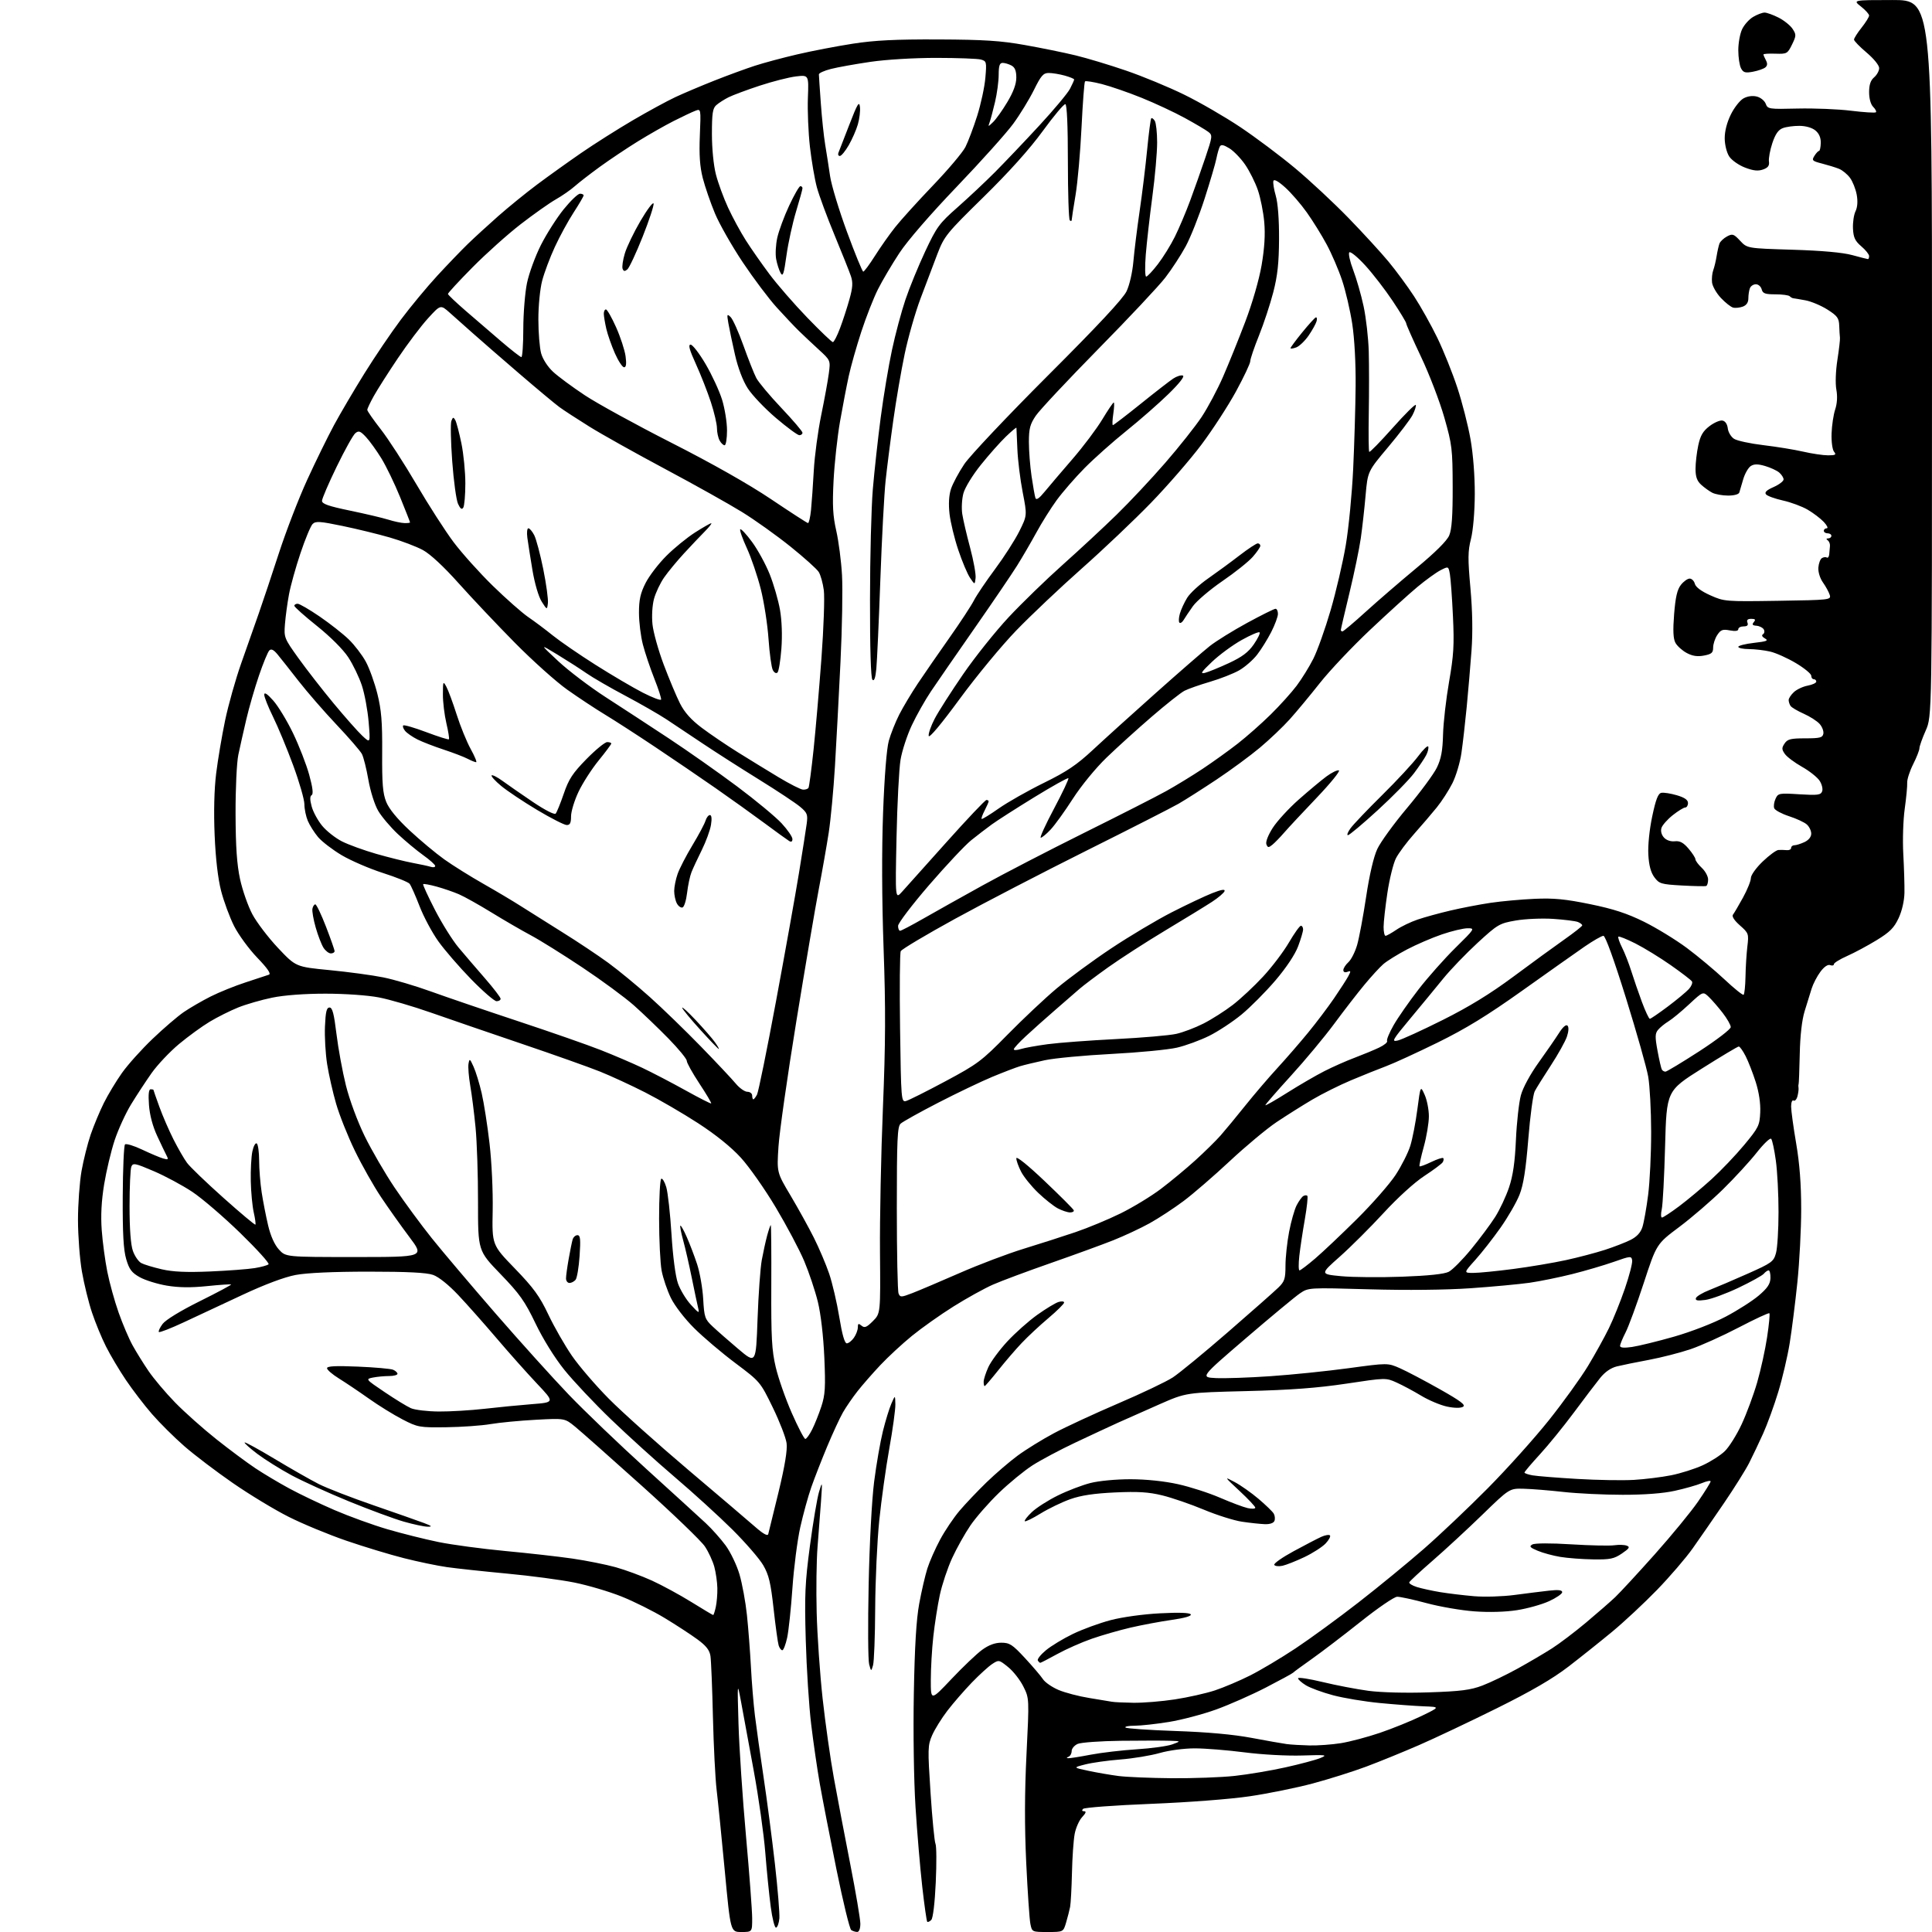 <?xml version="1.0" encoding="UTF-8" standalone="no"?>
<svg 
  version="1.1" 
  xmlns="http://www.w3.org/2000/svg" 
  xmlns:xlink="http://www.w3.org/1999/xlink" 
  xmlns:svg="http://www.w3.org/2000/svg"
  xmlns:rdf="http://www.w3.org/1999/02/22-rdf-syntax-ns#"
  xmlns:cc="http://creativecommons.org/ns#"
  xmlns:dc="http://purl.org/dc/elements/1.1/"
  viewBox="0 0 768 768"
  width="768"
  height="768"
>
<style>svg {background-color: white; }</style>"
<path stroke="none" fill="black" fill-rule="evenodd" d="M294.70,768.00C290.40,768.00 290.40,768.00 288.12,743.75C286.86,730.41 285.40,715.90 284.87,711.50C284.34,707.10 283.68,694.05 283.40,682.50C283.13,670.95 282.68,660.06 282.42,658.31C282.06,655.94 280.72,654.23 277.22,651.67C274.62,649.76 268.80,645.96 264.27,643.22C259.75,640.47 252.02,636.62 247.10,634.65C242.19,632.68 233.74,630.18 228.33,629.09C222.92,628.00 210.88,626.40 201.57,625.53C192.26,624.66 181.52,623.50 177.70,622.96C173.88,622.42 166.20,620.82 160.63,619.41C155.06,618.01 144.72,614.87 137.66,612.45C130.59,610.02 120.27,605.75 114.72,602.95C109.16,600.16 99.19,594.12 92.56,589.53C85.93,584.95 77.23,578.34 73.24,574.85C69.24,571.36 63.48,565.63 60.43,562.12C57.38,558.62 52.73,552.54 50.08,548.62C47.44,544.71 43.87,538.71 42.15,535.29C40.42,531.88 37.92,525.80 36.58,521.79C35.23,517.78 33.43,510.45 32.57,505.50C31.71,500.55 31.01,491.32 31.00,485.00C31.00,478.68 31.64,469.90 32.41,465.50C33.19,461.10 34.83,454.57 36.05,451.00C37.28,447.43 39.62,441.80 41.26,438.50C42.90,435.20 46.15,429.80 48.49,426.50C50.83,423.20 56.31,417.10 60.66,412.95C65.00,408.80 70.57,404.02 73.03,402.33C75.49,400.65 80.30,397.86 83.73,396.13C87.15,394.41 93.45,391.86 97.73,390.48C102.00,389.10 106.12,387.74 106.89,387.46C107.84,387.12 106.39,384.99 102.26,380.69C98.95,377.25 94.81,371.58 93.05,368.11C91.30,364.63 88.98,358.35 87.89,354.14C86.63,349.21 85.71,341.33 85.32,331.94C84.93,322.72 85.15,313.74 85.93,307.44C86.61,301.97 88.21,292.46 89.50,286.30C90.80,280.14 93.65,270.02 95.84,263.80C98.04,257.59 101.18,248.68 102.81,244.00C104.45,239.32 108.09,228.43 110.90,219.78C113.72,211.13 118.75,198.08 122.10,190.78C125.44,183.48 130.25,173.68 132.77,169.00C135.30,164.32 140.73,155.10 144.83,148.50C148.93,141.90 155.46,132.26 159.34,127.08C163.22,121.90 169.75,114.03 173.85,109.58C177.95,105.14 183.40,99.47 185.95,97.00C188.49,94.53 193.94,89.54 198.04,85.92C202.14,82.31 209.10,76.65 213.50,73.36C217.90,70.07 225.78,64.43 231.00,60.83C236.22,57.23 245.45,51.39 251.50,47.84C257.55,44.30 265.20,40.13 268.50,38.59C271.80,37.05 278.77,34.10 284.00,32.03C289.23,29.96 296.43,27.32 300.00,26.16C303.57,24.99 311.23,22.94 317.00,21.60C322.77,20.25 332.68,18.35 339.00,17.37C347.70,16.02 355.98,15.61 373.00,15.68C391.20,15.76 397.77,16.18 407.40,17.90C413.94,19.06 423.01,20.91 427.54,22.01C432.08,23.11 441.12,25.83 447.64,28.07C454.16,30.30 464.54,34.59 470.70,37.61C476.87,40.62 486.90,46.43 493.01,50.51C499.11,54.59 508.92,61.94 514.80,66.85C520.69,71.76 530.24,80.67 536.04,86.64C541.83,92.61 549.00,100.42 551.96,104.00C554.93,107.58 559.50,113.79 562.13,117.81C564.76,121.83 568.92,129.26 571.37,134.31C573.82,139.37 577.39,148.27 579.31,154.09C581.23,159.91 583.59,169.14 584.55,174.59C585.61,180.58 586.28,189.24 586.25,196.50C586.21,203.53 585.58,210.87 584.73,214.23C583.49,219.09 583.46,222.03 584.52,233.80C585.33,242.86 585.48,251.43 584.95,258.58C584.51,264.58 583.65,274.68 583.04,281.00C582.43,287.32 581.49,295.57 580.94,299.33C580.40,303.08 578.79,308.48 577.36,311.33C575.93,314.17 573.13,318.52 571.13,320.98C569.13,323.45 565.09,328.17 562.15,331.47C559.20,334.78 555.95,339.15 554.91,341.18C553.87,343.22 552.34,349.41 551.51,354.93C550.68,360.46 550.00,366.56 550.00,368.49C550.00,370.42 550.35,372.00 550.77,372.00C551.19,372.00 553.11,370.93 555.05,369.62C556.98,368.30 560.79,366.47 563.53,365.54C566.26,364.61 572.10,363.00 576.50,361.97C580.90,360.93 588.10,359.55 592.50,358.89C596.90,358.24 604.82,357.52 610.10,357.29C617.67,356.96 622.31,357.41 632.10,359.42C641.35,361.31 646.78,363.09 653.50,366.40C658.45,368.85 666.11,373.54 670.53,376.82C674.94,380.11 681.68,385.74 685.50,389.32C689.32,392.91 692.74,395.66 693.10,395.44C693.45,395.22 693.79,391.99 693.86,388.27C693.92,384.55 694.26,379.14 694.60,376.27C695.21,371.19 695.11,370.93 691.63,367.85C689.38,365.86 688.35,364.26 688.89,363.58C689.35,362.99 691.14,359.94 692.87,356.80C694.59,353.67 696.00,350.18 696.00,349.04C696.00,347.88 698.06,345.00 700.68,342.48C703.25,340.02 706.06,337.95 706.93,337.88C707.79,337.82 709.29,337.85 710.25,337.95C711.21,338.05 712.00,337.65 712.00,337.06C712.00,336.48 712.59,336.00 713.30,336.00C714.02,336.00 715.81,335.44 717.29,334.75C718.95,333.98 719.99,332.70 719.99,331.40C720.00,330.25 719.21,328.61 718.25,327.75C717.29,326.88 714.10,325.40 711.16,324.45C708.23,323.49 705.58,322.07 705.28,321.29C704.98,320.51 705.21,318.82 705.80,317.54C706.82,315.31 707.19,315.23 715.27,315.74C722.54,316.19 723.77,316.03 724.33,314.58C724.69,313.65 724.23,311.75 723.32,310.36C722.40,308.96 719.25,306.46 716.31,304.81C713.37,303.15 710.30,300.85 709.50,299.69C708.24,297.90 708.23,297.29 709.40,295.55C710.55,293.82 711.83,293.50 717.61,293.50C723.43,293.50 724.50,293.23 724.81,291.68C725.01,290.67 724.35,288.92 723.34,287.78C722.33,286.64 719.48,284.81 717.00,283.71C714.52,282.61 712.17,281.22 711.77,280.61C711.36,280.00 711.02,278.96 711.02,278.29C711.01,277.62 711.94,276.20 713.09,275.13C714.23,274.06 716.71,272.90 718.59,272.55C720.46,272.20 722.00,271.48 722.00,270.95C722.00,270.43 721.55,270.00 721.00,270.00C720.45,270.00 720.00,269.38 720.00,268.62C720.00,267.86 717.25,265.60 713.90,263.60C710.54,261.60 705.93,259.53 703.65,259.01C701.37,258.48 697.59,258.04 695.25,258.02C692.91,258.01 691.00,257.61 691.00,257.13C691.00,256.65 693.81,255.94 697.24,255.55C702.29,254.98 703.12,254.65 701.62,253.81C700.46,253.16 700.16,252.52 700.83,252.11C701.41,251.74 701.54,250.87 701.11,250.17C700.67,249.47 699.37,248.83 698.21,248.74C696.61,248.62 696.36,248.27 697.17,247.29C697.99,246.31 697.75,246.00 696.15,246.00C694.71,246.00 694.24,246.46 694.64,247.50C695.04,248.54 694.57,249.00 693.11,249.00C691.95,249.00 691.00,249.50 691.00,250.11C691.00,250.83 689.81,251.00 687.63,250.59C684.77,250.05 684.01,250.34 682.63,252.44C681.73,253.81 681.00,256.05 681.00,257.42C681.00,259.49 680.39,260.02 677.34,260.60C674.72,261.09 672.76,260.79 670.46,259.55C668.69,258.59 666.68,256.78 666.00,255.51C665.12,253.86 664.98,250.63 665.49,244.10C666.03,237.35 666.72,234.35 668.18,232.50C669.26,231.12 670.83,230.00 671.67,230.00C672.50,230.00 673.43,230.93 673.73,232.07C674.07,233.39 676.31,235.05 679.89,236.65C685.40,239.11 685.88,239.15 706.73,238.83C727.43,238.51 727.95,238.45 727.35,236.50C727.01,235.40 725.81,233.18 724.67,231.57C723.46,229.85 722.70,227.37 722.83,225.61C722.96,223.94 723.59,222.25 724.23,221.86C724.88,221.46 725.76,221.35 726.20,221.63C726.64,221.90 727.07,221.30 727.15,220.31C727.24,219.31 727.36,217.82 727.44,217.00C727.51,216.18 727.10,215.17 726.53,214.77C725.87,214.29 725.94,214.03 726.75,214.02C727.44,214.01 728.00,213.55 728.00,213.00C728.00,212.45 727.33,212.00 726.50,212.00C725.67,212.00 725.00,211.55 725.00,211.00C725.00,210.45 725.53,210.00 726.17,210.00C726.82,210.00 726.29,208.87 724.99,207.48C723.69,206.10 720.79,203.90 718.56,202.60C716.33,201.30 711.91,199.66 708.74,198.96C705.57,198.25 702.54,197.16 702.02,196.52C701.34,195.70 702.23,194.84 705.03,193.61C707.21,192.64 709.00,191.28 709.00,190.58C709.00,189.88 708.21,188.65 707.25,187.83C706.29,187.02 703.76,185.86 701.64,185.24C698.80,184.41 697.31,184.41 695.99,185.24C695.01,185.85 693.65,188.19 692.98,190.43C692.31,192.67 691.61,195.06 691.41,195.75C691.21,196.49 689.39,197.00 686.97,197.00C684.71,197.00 681.89,196.49 680.68,195.88C679.48,195.26 677.49,193.83 676.25,192.70C674.59,191.19 674.00,189.54 674.00,186.37C674.00,184.02 674.49,179.82 675.09,177.03C675.92,173.14 676.95,171.38 679.54,169.40C681.39,167.99 683.71,166.99 684.70,167.18C685.81,167.39 686.62,168.58 686.82,170.28C686.99,171.80 688.12,173.67 689.32,174.44C690.52,175.21 695.77,176.34 701.00,176.96C706.23,177.58 713.34,178.74 716.81,179.54C720.28,180.34 724.73,181.00 726.68,181.00C729.64,181.00 730.05,180.76 729.07,179.58C728.40,178.78 727.97,175.62 728.08,172.33C728.19,169.12 728.83,164.83 729.51,162.78C730.30,160.42 730.47,157.54 729.98,154.88C729.53,152.46 729.71,147.48 730.39,143.09C731.04,138.92 731.50,134.94 731.41,134.25C731.32,133.56 731.19,131.42 731.12,129.48C731.02,126.44 730.37,125.56 726.42,123.05C723.90,121.46 719.97,119.80 717.67,119.38C715.38,118.96 713.20,118.59 712.83,118.56C712.47,118.53 711.83,118.16 711.42,117.75C711.00,117.34 708.45,117.00 705.74,117.00C701.65,117.00 700.72,116.66 700.29,115.00C700.00,113.90 698.97,113.00 697.99,113.00C697.01,113.00 695.94,113.71 695.61,114.58C695.27,115.45 695.00,117.27 695.00,118.61C695.00,120.23 694.25,121.34 692.79,121.88C691.57,122.33 689.84,122.51 688.93,122.27C688.03,122.04 685.85,120.31 684.08,118.44C682.31,116.56 680.73,113.79 680.56,112.27C680.40,110.74 680.61,108.56 681.04,107.42C681.47,106.27 682.07,103.76 682.38,101.83C682.69,99.90 683.20,97.64 683.52,96.80C683.84,95.97 685.19,94.70 686.51,93.99C688.70,92.82 689.18,92.98 691.73,95.71C694.54,98.72 694.54,98.72 712.52,99.27C724.28,99.63 732.50,100.37 736.30,101.41C739.49,102.28 742.30,103.00 742.55,103.00C742.80,103.00 743.00,102.45 743.00,101.78C743.00,101.11 741.61,99.37 739.90,97.92C737.41,95.79 736.76,94.41 736.59,90.89C736.47,88.47 736.92,85.37 737.60,83.98C738.38,82.35 738.55,80.01 738.07,77.38C737.66,75.14 736.46,72.13 735.41,70.70C734.36,69.27 732.38,67.64 731.00,67.09C729.62,66.54 726.59,65.61 724.26,65.01C720.39,64.02 720.13,63.76 721.25,61.97C721.93,60.88 722.75,60.00 723.09,60.00C723.42,60.00 723.74,58.59 723.78,56.86C723.84,54.78 723.14,53.10 721.69,51.89C720.36,50.78 717.86,50.05 715.32,50.03C713.01,50.01 710.02,50.42 708.67,50.94C706.91,51.60 705.72,53.32 704.53,56.90C703.61,59.67 703.01,62.94 703.18,64.18C703.42,65.86 702.82,66.67 700.83,67.38C698.86,68.08 696.97,67.88 693.66,66.61C691.19,65.67 688.37,63.69 687.40,62.21C686.39,60.67 685.62,57.58 685.60,55.01C685.58,52.18 686.49,48.64 688.04,45.51C689.39,42.76 691.66,39.88 693.07,39.11C694.65,38.23 696.68,37.95 698.36,38.38C699.86,38.75 701.45,40.05 701.90,41.25C702.68,43.36 703.15,43.43 714.60,43.15C721.15,43.00 730.70,43.38 735.83,44.02C740.97,44.65 745.41,44.93 745.70,44.63C746.00,44.34 745.51,43.37 744.62,42.48C743.64,41.50 743.00,39.19 743.00,36.65C743.00,33.68 743.59,31.94 745.00,30.73C746.10,29.79 747.00,28.14 747.00,27.07C747.00,25.96 744.85,23.31 742.00,20.90C739.25,18.58 737.00,16.26 737.00,15.74C737.00,15.22 738.35,13.08 740.00,11.00C741.65,8.92 743.00,6.75 743.00,6.18C743.00,5.61 741.54,3.99 739.75,2.58C736.50,0.02 736.50,0.02 752.25,0.01C768.00,0.00 768.00,0.00 768.00,142.38C768.00,284.75 768.00,284.75 765.50,290.40C764.12,293.51 763.00,296.68 763.00,297.45C763.00,298.21 761.88,301.07 760.50,303.81C759.13,306.54 758.07,309.84 758.14,311.14C758.22,312.44 757.77,317.10 757.16,321.50C756.54,325.90 756.28,334.00 756.59,339.50C756.89,345.00 757.10,351.91 757.05,354.84C756.99,358.09 756.08,362.07 754.73,364.97C752.92,368.84 751.26,370.51 746.00,373.73C742.42,375.92 737.14,378.75 734.25,380.03C731.36,381.31 729.00,382.77 729.00,383.29C729.00,383.80 728.33,383.96 727.52,383.65C726.60,383.29 725.13,384.29 723.64,386.29C722.32,388.06 720.75,391.07 720.15,393.00C719.55,394.93 718.29,398.98 717.36,402.00C716.29,405.50 715.58,411.69 715.43,419.00C715.29,425.32 715.09,430.73 714.97,431.00C714.86,431.27 714.84,431.92 714.94,432.44C715.04,432.95 714.86,434.43 714.53,435.73C714.21,437.02 713.50,437.81 712.97,437.48C712.43,437.15 712.00,438.18 712.00,439.84C712.00,441.47 712.90,448.07 714.00,454.50C715.37,462.50 716.00,470.76 716.00,480.63C716.00,488.56 715.32,501.68 714.48,509.78C713.64,517.88 712.27,528.77 711.42,534.00C710.57,539.23 708.53,547.94 706.87,553.37C705.22,558.80 702.52,566.22 700.87,569.87C699.22,573.52 696.73,578.75 695.34,581.50C693.95,584.25 689.44,591.45 685.32,597.50C681.20,603.55 675.60,611.65 672.87,615.50C670.15,619.35 663.76,626.78 658.68,632.02C653.60,637.25 645.63,644.69 640.97,648.55C636.31,652.41 628.45,658.68 623.50,662.49C617.16,667.36 608.74,672.26 595.00,679.07C584.27,684.39 570.33,690.99 564.00,693.74C557.67,696.49 548.23,700.34 543.00,702.29C537.77,704.24 528.25,707.24 521.83,708.96C515.41,710.67 504.16,712.96 496.83,714.04C489.10,715.19 472.58,716.45 457.50,717.06C443.20,717.63 431.07,718.53 430.55,719.05C429.95,719.65 430.11,720.00 430.97,720.00C431.91,720.00 431.66,720.74 430.18,722.31C428.99,723.58 427.64,726.62 427.19,729.06C426.74,731.50 426.25,738.45 426.12,744.50C425.98,750.55 425.65,756.62 425.39,758.00C425.12,759.38 424.40,762.19 423.79,764.25C422.68,768.00 422.68,768.00 416.46,768.00C410.25,768.00 410.25,768.00 409.59,764.75C409.23,762.96 408.49,752.05 407.94,740.50C407.26,725.98 407.29,712.65 408.05,697.30C409.15,675.10 409.15,675.10 406.79,670.39C405.50,667.80 402.79,664.33 400.76,662.70C397.15,659.77 397.03,659.75 394.42,661.46C392.96,662.42 389.31,665.74 386.31,668.85C383.31,671.96 378.95,676.98 376.63,680.00C374.31,683.02 371.58,687.42 370.55,689.77C368.79,693.79 368.75,695.13 369.91,712.71C370.58,722.98 371.47,732.09 371.87,732.94C372.28,733.80 372.33,740.70 371.98,748.28C371.60,756.55 370.88,762.52 370.19,763.21C369.55,763.85 368.83,764.17 368.59,763.92C368.34,763.67 367.45,757.40 366.61,749.99C365.77,742.57 364.56,728.30 363.93,718.28C363.26,707.87 362.98,688.56 363.26,673.28C363.60,654.54 364.24,643.80 365.40,637.50C366.31,632.55 367.77,626.25 368.64,623.50C369.51,620.75 371.79,615.58 373.72,612.00C375.64,608.42 379.13,603.25 381.47,600.50C383.81,597.75 388.61,592.70 392.13,589.28C395.65,585.87 401.22,581.08 404.51,578.65C407.81,576.22 414.32,572.19 419.00,569.70C423.68,567.21 435.15,561.90 444.50,557.89C453.85,553.89 463.61,549.24 466.19,547.56C468.77,545.88 478.64,537.76 488.13,529.53C497.62,521.30 506.64,513.33 508.19,511.81C510.65,509.41 511.00,508.32 511.00,503.12C511.00,499.85 511.65,493.79 512.44,489.66C513.23,485.52 514.58,480.79 515.43,479.13C516.29,477.48 517.47,475.83 518.06,475.46C518.65,475.10 519.38,475.05 519.68,475.35C519.98,475.65 519.53,479.86 518.69,484.70C517.84,489.54 516.85,496.09 516.50,499.25C516.15,502.41 516.18,505.00 516.57,505.00C516.96,505.00 519.76,502.89 522.78,500.30C525.81,497.72 533.30,490.63 539.43,484.55C545.56,478.47 552.48,470.57 554.81,467.00C557.14,463.43 559.75,458.25 560.61,455.50C561.47,452.75 562.74,446.23 563.42,441.00C564.67,431.50 564.67,431.50 566.33,435.22C567.25,437.26 568.00,441.10 568.00,443.74C568.00,446.38 567.08,451.85 565.96,455.90C564.84,459.94 564.09,463.42 564.29,463.62C564.49,463.82 566.57,463.06 568.92,461.92C571.27,460.79 573.42,460.09 573.70,460.36C573.97,460.64 573.88,461.38 573.50,462.01C573.11,462.63 569.80,465.10 566.15,467.49C562.27,470.03 555.53,476.16 550.00,482.18C544.77,487.86 536.95,495.66 532.62,499.51C524.73,506.50 524.73,506.50 533.12,507.30C537.73,507.74 548.64,507.83 557.37,507.51C567.87,507.13 574.14,506.46 575.91,505.55C577.38,504.79 581.38,500.76 584.80,496.59C588.22,492.42 592.52,486.64 594.36,483.75C596.19,480.86 598.67,475.57 599.87,472.00C601.44,467.32 602.21,462.00 602.61,453.00C602.92,446.12 603.81,438.19 604.58,435.36C605.41,432.34 608.32,426.98 611.64,422.36C614.74,418.04 618.38,412.76 619.73,410.64C621.23,408.26 622.53,407.13 623.10,407.70C623.67,408.27 623.58,409.95 622.88,412.06C622.24,413.95 619.38,419.10 616.50,423.50C613.63,427.90 610.73,432.54 610.07,433.81C609.41,435.08 608.26,443.63 607.52,452.81C606.53,465.02 605.59,470.97 604.03,474.93C602.85,477.91 599.46,483.81 596.48,488.03C593.50,492.25 588.99,498.02 586.44,500.85C581.81,506.00 581.81,506.00 585.70,506.00C587.84,506.00 594.96,505.30 601.54,504.44C608.12,503.58 617.55,501.99 622.50,500.91C627.45,499.83 634.42,497.99 638.00,496.83C641.58,495.67 646.15,493.90 648.16,492.89C650.66,491.63 652.17,490.00 652.89,487.77C653.47,485.97 654.49,480.23 655.16,475.00C655.83,469.77 656.37,458.52 656.36,450.00C656.35,441.48 655.82,431.57 655.19,428.00C654.57,424.43 650.59,410.36 646.35,396.75C641.63,381.59 638.16,372.00 637.39,372.00C636.69,372.00 633.29,373.96 629.81,376.35C626.34,378.75 615.17,386.64 605.00,393.88C591.22,403.69 582.67,408.93 571.50,414.42C563.25,418.47 554.02,422.71 551.00,423.83C547.98,424.96 541.72,427.47 537.11,429.41C532.49,431.35 525.51,434.83 521.61,437.14C517.70,439.45 511.32,443.47 507.42,446.08C503.53,448.69 495.21,455.63 488.92,461.50C482.64,467.37 474.35,474.54 470.50,477.42C466.65,480.30 460.57,484.28 457.00,486.26C453.43,488.24 446.90,491.29 442.50,493.04C438.10,494.79 426.93,498.86 417.68,502.09C408.42,505.32 398.07,509.18 394.68,510.67C391.28,512.17 384.23,516.08 379.00,519.36C373.77,522.64 366.35,527.90 362.50,531.04C358.65,534.18 353.01,539.40 349.97,542.63C346.93,545.86 342.85,550.52 340.90,553.00C338.95,555.48 336.33,559.28 335.09,561.45C333.85,563.62 331.04,569.69 328.84,574.95C326.65,580.20 323.80,587.49 322.52,591.14C321.24,594.79 319.26,601.99 318.11,607.14C316.97,612.29 315.57,623.12 315.01,631.21C314.45,639.30 313.51,648.18 312.92,650.96C312.32,653.73 311.45,656.00 310.98,656.00C310.52,656.00 309.86,655.14 309.53,654.09C309.20,653.05 308.29,646.50 307.52,639.54C306.37,629.15 305.63,626.04 303.39,622.19C301.89,619.61 296.35,613.22 291.08,607.98C285.81,602.75 275.53,593.38 268.23,587.17C260.93,580.95 249.53,570.63 242.88,564.22C236.24,557.82 227.89,548.96 224.34,544.54C220.47,539.73 215.87,532.32 212.88,526.10C208.62,517.22 206.59,514.36 198.95,506.45C190.01,497.19 190.01,497.19 190.02,477.84C190.04,467.20 189.59,453.86 189.04,448.18C188.49,442.50 187.54,435.01 186.93,431.54C186.33,428.06 186.02,424.16 186.24,422.86C186.63,420.68 186.78,420.77 188.26,424.06C189.15,426.02 190.59,430.73 191.47,434.53C192.35,438.33 193.76,447.30 194.59,454.47C195.45,461.81 195.99,473.47 195.85,481.18C195.58,494.87 195.58,494.87 204.66,504.25C212.11,511.96 214.49,515.22 217.97,522.55C220.30,527.46 224.52,534.83 227.35,538.94C230.18,543.05 236.78,550.73 242.00,556.00C247.22,561.28 261.40,573.97 273.50,584.22C285.60,594.46 297.64,604.71 300.25,607.00C303.40,609.76 305.13,610.71 305.39,609.83C305.60,609.10 307.45,601.56 309.50,593.07C312.02,582.62 313.04,576.36 312.68,573.68C312.39,571.50 309.92,565.12 307.19,559.50C302.24,549.34 302.17,549.25 292.37,541.89C286.95,537.83 279.55,531.56 275.94,527.96C272.19,524.24 268.21,519.07 266.69,515.96C265.23,512.96 263.57,508.08 263.01,505.11C262.46,502.15 262.00,492.84 262.00,484.42C262.00,476.01 262.38,468.88 262.85,468.59C263.32,468.30 264.22,469.79 264.85,471.90C265.48,474.01 266.42,482.43 266.93,490.62C267.48,499.52 268.51,507.37 269.49,510.15C270.39,512.71 272.70,516.54 274.63,518.65C277.77,522.09 278.08,522.23 277.54,520.00C277.20,518.62 276.06,513.23 275.00,508.00C273.94,502.77 272.40,496.05 271.57,493.05C270.75,490.05 270.24,487.42 270.45,487.21C270.66,487.00 271.80,489.01 272.97,491.67C274.15,494.33 276.01,499.20 277.10,502.50C278.19,505.80 279.28,512.03 279.53,516.34C279.94,523.63 280.20,524.39 283.24,527.26C285.03,528.95 289.65,533.00 293.50,536.26C300.50,542.17 300.50,542.17 301.14,524.33C301.49,514.53 302.25,503.97 302.82,500.88C303.39,497.79 304.35,493.40 304.96,491.13C305.58,488.86 306.22,487.00 306.39,487.00C306.57,487.00 306.66,497.91 306.60,511.25C306.52,531.67 306.79,536.76 308.37,543.48C309.40,547.86 312.27,556.08 314.76,561.73C317.25,567.38 319.66,572.00 320.12,572.00C320.58,572.00 321.81,570.31 322.84,568.25C323.88,566.19 325.53,562.05 326.51,559.06C328.02,554.44 328.20,551.47 327.68,539.56C327.30,531.02 326.29,522.36 325.11,517.50C324.03,513.10 321.60,505.83 319.70,501.33C317.81,496.84 312.71,487.23 308.38,479.97C304.05,472.71 297.80,463.81 294.50,460.20C290.67,456.00 284.53,451.05 277.50,446.49C271.45,442.57 262.00,437.07 256.50,434.27C251.00,431.47 242.90,427.73 238.50,425.96C234.10,424.20 220.15,419.24 207.50,414.96C194.85,410.67 178.60,405.09 171.39,402.56C164.18,400.03 154.81,397.29 150.56,396.48C146.12,395.63 137.09,395.00 129.37,395.00C121.04,395.00 112.98,395.60 108.21,396.58C103.97,397.45 97.90,399.20 94.72,400.47C91.54,401.75 86.43,404.30 83.36,406.15C80.29,407.99 74.79,412.00 71.14,415.04C67.49,418.09 62.60,423.27 60.28,426.54C57.97,429.82 54.29,435.43 52.11,439.00C49.93,442.57 46.99,449.00 45.57,453.28C44.15,457.56 42.28,465.43 41.40,470.78C40.32,477.38 40.01,483.23 40.44,489.00C40.78,493.68 41.77,501.10 42.65,505.50C43.52,509.90 45.55,517.23 47.16,521.79C48.77,526.35 51.26,532.20 52.70,534.79C54.13,537.38 56.98,541.98 59.04,545.00C61.09,548.02 65.86,553.67 69.63,557.54C73.41,561.41 80.78,567.97 86.00,572.11C91.22,576.26 98.20,581.44 101.50,583.64C104.80,585.84 110.88,589.46 115.00,591.69C119.12,593.93 127.22,597.80 133.00,600.29C138.78,602.78 148.22,606.21 154.00,607.90C159.78,609.59 168.93,611.88 174.35,612.99C179.76,614.09 191.69,615.69 200.85,616.55C210.01,617.40 222.03,618.76 227.57,619.56C233.11,620.37 240.82,621.91 244.70,622.98C248.58,624.06 255.07,626.45 259.13,628.30C263.18,630.15 270.25,633.99 274.83,636.83C279.41,639.67 283.31,642.00 283.50,642.00C283.69,642.00 284.16,640.56 284.54,638.80C284.93,637.04 285.21,633.67 285.16,631.29C285.11,628.92 284.57,625.13 283.96,622.86C283.35,620.59 281.67,616.94 280.22,614.76C278.78,612.58 267.50,601.73 255.16,590.65C242.83,579.57 230.88,568.98 228.62,567.13C224.50,563.76 224.50,563.76 213.00,564.38C206.68,564.72 198.57,565.49 195.00,566.10C191.43,566.71 183.51,567.27 177.41,567.35C166.73,567.49 166.10,567.38 160.04,564.26C156.58,562.47 150.54,558.75 146.63,555.97C142.71,553.19 137.36,549.60 134.75,547.98C132.14,546.37 130.00,544.52 130.00,543.89C130.00,543.05 133.34,542.87 142.25,543.25C148.99,543.53 155.29,544.09 156.25,544.49C157.21,544.89 158.00,545.62 158.00,546.11C158.00,546.60 156.48,547.00 154.62,547.00C152.77,547.00 149.89,547.27 148.24,547.60C145.26,548.20 145.30,548.26 152.86,553.36C157.06,556.20 161.78,559.09 163.34,559.78C164.90,560.47 169.88,561.06 174.41,561.10C178.93,561.13 187.11,560.64 192.57,560.02C198.03,559.39 206.55,558.56 211.50,558.17C220.50,557.46 220.50,557.46 213.43,549.98C209.54,545.87 202.34,537.78 197.43,532.01C192.52,526.25 185.66,518.51 182.18,514.82C178.37,510.77 174.40,507.59 172.18,506.80C169.58,505.88 162.04,505.50 146.50,505.50C132.48,505.50 121.96,505.98 117.50,506.82C113.10,507.65 105.30,510.57 96.50,514.68C88.80,518.28 78.27,523.20 73.09,525.62C67.92,528.04 63.45,529.78 63.16,529.49C62.87,529.20 63.54,527.76 64.64,526.28C65.84,524.67 71.78,521.04 79.44,517.24C86.47,513.75 92.06,510.76 91.86,510.60C91.66,510.44 87.36,510.73 82.29,511.25C75.87,511.91 71.03,511.85 66.27,511.05C62.52,510.41 57.69,508.91 55.54,507.70C52.33,505.90 51.36,504.60 50.16,500.50C49.08,496.79 48.72,490.36 48.79,475.61C48.84,464.67 49.25,455.36 49.69,454.93C50.14,454.50 53.20,455.42 56.50,456.99C59.80,458.55 63.55,460.14 64.84,460.51C66.87,461.10 67.05,460.95 66.21,459.34C65.68,458.33 63.99,454.80 62.46,451.50C60.70,447.71 59.50,443.20 59.22,439.25C58.91,435.05 59.13,433.00 59.88,433.00C60.50,433.00 61.00,433.11 61.00,433.25C61.00,433.39 62.06,436.43 63.36,440.00C64.65,443.58 67.18,449.40 68.97,452.94C70.76,456.48 73.18,460.68 74.36,462.27C75.54,463.87 82.05,470.12 88.83,476.17C95.61,482.23 101.32,487.01 101.52,486.81C101.72,486.61 101.43,484.43 100.87,481.97C100.31,479.51 99.78,473.90 99.69,469.50C99.60,465.10 99.88,459.80 100.32,457.72C100.75,455.64 101.53,454.21 102.05,454.53C102.57,454.85 103.00,457.90 103.01,461.31C103.01,464.71 103.47,470.43 104.02,474.00C104.57,477.57 105.72,483.47 106.58,487.11C107.58,491.34 109.13,494.79 110.87,496.70C113.60,499.69 113.60,499.69 141.16,499.69C168.72,499.69 168.72,499.69 162.78,491.79C159.51,487.44 154.44,480.30 151.51,475.92C148.57,471.54 143.88,463.24 141.08,457.48C138.28,451.72 134.92,443.29 133.61,438.75C132.29,434.21 130.69,427.12 130.04,423.00C129.39,418.88 129.00,412.12 129.18,408.00C129.43,402.17 129.83,400.50 130.99,400.50C132.13,400.50 132.77,402.94 133.75,411.00C134.45,416.77 136.14,425.98 137.50,431.45C138.93,437.19 142.08,445.71 144.95,451.60C147.70,457.21 153.07,466.46 156.90,472.15C160.73,477.84 167.39,486.89 171.68,492.25C175.98,497.61 187.42,511.11 197.09,522.25C206.77,533.39 219.82,547.85 226.09,554.40C232.37,560.94 246.22,574.22 256.89,583.90C267.55,593.58 278.21,603.30 280.57,605.50C282.94,607.70 286.47,611.67 288.43,614.31C290.38,616.96 292.87,622.14 293.95,625.81C295.03,629.49 296.37,636.77 296.92,642.00C297.47,647.23 298.18,656.45 298.50,662.50C298.81,668.55 299.53,677.33 300.10,682.00C300.67,686.67 302.22,697.70 303.54,706.50C304.86,715.30 306.88,730.74 308.03,740.82C309.17,750.90 309.97,760.69 309.81,762.59C309.64,764.49 309.05,766.14 308.50,766.27C307.95,766.40 306.99,762.67 306.38,758.00C305.76,753.33 304.78,743.60 304.21,736.38C303.64,729.17 301.58,714.54 299.62,703.88C297.67,693.22 295.40,680.90 294.58,676.50C293.08,668.50 293.08,668.50 293.57,685.38C293.84,694.67 295.17,714.61 296.53,729.70C297.89,744.78 299.00,759.57 299.00,762.56C299.00,768.00 299.00,768.00 294.70,768.00zM340.75,767.98C340.06,767.98 338.99,767.64 338.37,767.23C337.76,766.83 335.10,755.92 332.48,743.00C329.86,730.08 326.89,714.77 325.87,709.00C324.86,703.23 323.32,692.65 322.46,685.50C321.59,678.35 320.62,663.25 320.30,651.93C319.79,634.04 320.01,629.17 321.97,614.43C323.21,605.12 324.84,595.48 325.59,593.00C326.91,588.61 326.93,588.71 326.35,597.00C326.02,601.67 325.40,609.77 324.98,615.00C324.56,620.23 324.40,631.92 324.64,641.00C324.87,650.08 325.94,665.49 327.01,675.25C328.09,685.02 330.09,699.19 331.47,706.75C332.84,714.31 335.77,729.71 337.98,740.97C340.19,752.23 342.00,762.91 342.00,764.72C342.00,766.69 341.50,767.99 340.75,767.98zM465.79,706.87C474.20,706.94 485.45,706.53 490.79,705.95C496.13,705.37 505.23,703.84 511.00,702.55C516.77,701.27 523.00,699.61 524.83,698.86C527.88,697.61 527.28,697.53 517.62,697.84C511.65,698.03 501.72,697.49 494.74,696.59C487.96,695.72 479.06,695.00 474.95,695.00C470.69,695.00 464.71,695.79 461.00,696.85C457.42,697.87 450.41,699.03 445.41,699.42C440.41,699.81 434.12,700.69 431.42,701.38C426.52,702.63 426.52,702.63 432.72,703.94C436.13,704.66 441.52,705.59 444.71,706.00C447.89,706.40 457.38,706.80 465.79,706.87zM424.66,698.92C425.30,698.96 429.30,698.34 433.54,697.52C437.79,696.71 446.04,695.74 451.88,695.37C457.72,695.00 464.07,694.12 466.00,693.42C469.50,692.14 469.50,692.14 465.00,691.98C462.52,691.89 453.80,691.90 445.61,691.99C437.42,692.09 429.66,692.65 428.36,693.24C427.06,693.84 426.00,695.11 426.00,696.08C426.00,697.04 425.44,698.06 424.75,698.34C423.90,698.68 423.87,698.87 424.66,698.92zM520.50,693.84C523.80,693.92 529.42,693.51 533.00,692.94C536.58,692.37 543.55,690.52 548.50,688.84C553.45,687.16 560.88,684.15 565.00,682.16C572.50,678.53 572.50,678.53 566.00,678.29C562.42,678.15 554.55,677.56 548.50,676.98C542.45,676.40 534.08,675.01 529.90,673.89C525.72,672.78 520.89,671.00 519.15,669.95C517.42,668.89 516.00,667.64 516.00,667.15C516.00,666.67 520.39,667.34 525.75,668.63C531.11,669.93 539.33,671.50 544.00,672.13C548.99,672.79 558.90,673.05 568.00,672.74C580.67,672.32 584.56,671.82 589.28,670.03C592.45,668.82 598.75,665.79 603.28,663.29C607.80,660.79 613.95,657.17 616.94,655.26C619.93,653.35 626.01,648.74 630.44,645.03C634.87,641.31 640.11,636.75 642.07,634.89C644.03,633.02 651.11,625.36 657.81,617.85C664.50,610.34 672.23,600.93 674.99,596.92C677.74,592.92 680.00,589.30 680.00,588.87C680.00,588.45 678.42,588.76 676.50,589.57C674.57,590.37 669.74,591.75 665.75,592.62C661.09,593.65 653.68,594.21 645.00,594.20C637.58,594.20 626.99,593.69 621.47,593.07C615.95,592.45 608.87,591.88 605.74,591.80C600.04,591.65 600.04,591.65 589.27,602.11C583.35,607.86 574.45,616.08 569.50,620.38C564.55,624.68 560.36,628.56 560.20,629.00C560.03,629.45 561.38,630.28 563.20,630.86C565.01,631.43 569.20,632.35 572.50,632.90C575.80,633.44 581.88,634.17 586.00,634.52C590.12,634.87 597.33,634.65 602.00,634.03C606.67,633.41 612.86,632.63 615.75,632.31C619.48,631.89 621.00,632.07 621.00,632.92C621.00,633.57 618.64,635.19 615.75,636.51C612.86,637.83 607.12,639.43 603.00,640.07C598.39,640.79 591.87,640.97 586.08,640.54C580.90,640.16 572.35,638.69 567.08,637.27C561.81,635.85 556.55,634.71 555.39,634.73C554.22,634.75 547.70,639.21 540.89,644.64C534.07,650.06 525.35,656.72 521.50,659.44C517.65,662.16 514.27,664.63 514.00,664.94C513.73,665.25 508.89,667.88 503.26,670.79C497.63,673.70 488.71,677.64 483.44,679.55C478.17,681.45 469.73,683.68 464.68,684.50C459.63,685.32 453.51,685.99 451.08,686.00C448.65,686.00 446.99,686.32 447.39,686.72C447.79,687.12 456.75,687.74 467.31,688.10C479.94,688.53 490.26,689.47 497.50,690.83C503.55,691.97 509.85,693.08 511.50,693.30C513.15,693.52 517.20,693.76 520.50,693.84zM450.50,676.88C454.35,676.94 461.77,676.34 467.00,675.54C472.23,674.74 479.40,673.13 482.95,671.96C486.50,670.78 492.80,668.11 496.95,666.02C501.10,663.93 509.23,659.09 515.00,655.26C520.77,651.43 532.02,643.22 540.00,637.01C547.98,630.81 559.67,621.21 566.00,615.69C572.33,610.17 583.77,599.32 591.44,591.58C599.11,583.83 610.05,571.65 615.75,564.50C621.45,557.35 628.42,547.67 631.25,543.00C634.07,538.33 637.82,531.56 639.57,527.97C641.32,524.39 644.19,517.28 645.94,512.17C647.69,507.07 648.98,502.05 648.81,501.02C648.51,499.22 648.18,499.25 641.50,501.61C637.65,502.96 630.23,505.15 625.00,506.46C619.77,507.77 612.12,509.33 608.00,509.92C603.88,510.50 593.30,511.49 584.50,512.10C574.60,512.78 559.29,512.94 544.32,512.52C520.15,511.83 520.15,511.83 516.71,514.16C514.82,515.45 505.15,523.48 495.22,532.00C477.16,547.50 477.16,547.50 483.33,547.81C486.72,547.98 496.48,547.65 505.00,547.06C513.52,546.48 527.51,545.05 536.09,543.88C551.67,541.76 551.67,541.76 556.56,543.92C559.25,545.11 566.33,548.84 572.30,552.21C580.79,557.01 582.79,558.54 581.53,559.24C580.55,559.79 578.05,559.75 575.17,559.13C572.56,558.57 567.96,556.63 564.94,554.81C561.92,552.99 557.52,550.63 555.17,549.58C550.92,547.66 550.83,547.66 535.20,550.02C523.70,551.75 513.07,552.54 495.50,552.98C471.50,553.58 471.50,553.58 461.00,558.19C455.23,560.72 447.80,564.02 444.50,565.51C441.20,567.01 433.54,570.57 427.49,573.43C421.43,576.29 413.78,580.36 410.49,582.46C407.19,584.57 401.19,589.49 397.14,593.39C393.09,597.30 387.97,603.15 385.76,606.38C383.56,609.61 380.28,615.46 378.48,619.38C376.68,623.30 374.49,629.88 373.60,634.00C372.72,638.12 371.55,645.55 371.01,650.50C370.46,655.45 370.01,663.24 370.01,667.82C370.00,676.13 370.00,676.13 378.25,667.40C382.79,662.60 388.26,657.40 390.40,655.84C393.03,653.92 395.52,653.00 398.04,653.00C401.34,653.00 402.46,653.73 407.44,659.11C410.55,662.47 413.77,666.25 414.60,667.51C415.42,668.77 418.21,670.69 420.80,671.79C423.38,672.88 428.88,674.32 433.00,674.98C437.12,675.64 441.18,676.31 442.00,676.47C442.82,676.64 446.65,676.82 450.50,676.88zM347.04,662.00C346.29,664.50 346.29,664.50 345.50,661.59C345.06,660.00 344.97,645.82 345.30,630.09C345.64,613.52 346.56,596.25 347.48,589.00C348.36,582.12 349.93,573.10 350.96,568.95C351.99,564.79 353.51,559.84 354.34,557.95C355.84,554.50 355.84,554.50 355.92,558.26C355.96,560.32 354.88,568.20 353.52,575.76C352.16,583.32 350.36,596.20 349.52,604.38C348.68,612.56 347.96,628.31 347.90,639.38C347.85,650.45 347.46,660.62 347.04,662.00zM413.52,661.00C413.30,661.00 412.86,660.59 412.55,660.08C412.24,659.57 413.67,657.75 415.74,656.03C417.81,654.30 422.65,651.37 426.50,649.51C430.35,647.65 437.10,645.18 441.50,644.03C446.09,642.82 454.44,641.66 461.10,641.32C468.64,640.92 472.93,641.07 473.34,641.74C473.74,642.39 470.90,643.21 465.74,643.94C461.21,644.59 453.84,645.97 449.36,647.01C444.88,648.06 437.95,650.05 433.95,651.45C429.96,652.84 423.82,655.56 420.31,657.49C416.80,659.42 413.75,661.00 413.52,661.00zM509.81,622.42C508.33,622.74 506.86,622.58 506.54,622.07C506.22,621.55 509.68,619.11 514.23,616.64C518.78,614.17 523.74,611.59 525.25,610.91C526.77,610.23 528.31,609.97 528.67,610.34C529.04,610.71 528.27,612.15 526.96,613.55C525.64,614.94 521.85,617.38 518.54,618.96C515.22,620.54 511.29,622.09 509.81,622.42zM633.30,619.88C629.01,619.82 623.13,619.37 620.23,618.89C617.33,618.41 613.28,617.31 611.23,616.44C608.17,615.16 607.79,614.71 609.13,613.96C610.10,613.41 616.31,613.38 624.63,613.90C632.26,614.37 639.96,614.53 641.74,614.26C643.52,614.00 645.74,614.07 646.67,614.43C648.05,614.95 647.69,615.52 644.73,617.54C641.59,619.67 640.06,619.98 633.30,619.88zM170.00,606.89C168.62,606.87 164.37,605.97 160.55,604.88C156.72,603.79 146.92,600.17 138.77,596.84C130.62,593.51 120.31,588.82 115.85,586.42C111.40,584.02 105.30,580.20 102.30,577.94C99.30,575.67 97.03,573.64 97.25,573.41C97.48,573.19 102.88,576.15 109.27,579.99C115.65,583.83 123.49,588.29 126.69,589.92C129.88,591.54 139.70,595.35 148.50,598.38C157.30,601.42 166.30,604.58 168.50,605.41C171.66,606.60 171.98,606.91 170.00,606.89zM502.78,605.88C500.98,605.81 496.91,605.38 493.75,604.91C490.59,604.45 483.73,602.29 478.50,600.10C473.28,597.92 465.85,595.37 461.99,594.43C456.56,593.11 452.35,592.85 443.24,593.27C434.97,593.65 429.73,594.43 425.50,595.93C422.20,597.09 416.88,599.66 413.68,601.62C410.49,603.59 407.65,604.98 407.37,604.71C407.10,604.44 408.37,602.80 410.19,601.07C412.01,599.34 416.65,596.38 420.50,594.48C424.35,592.58 430.18,590.35 433.46,589.52C436.88,588.65 443.71,588.01 449.46,588.02C455.63,588.03 462.87,588.79 468.25,589.98C473.06,591.04 480.59,593.47 484.98,595.37C489.38,597.28 494.33,599.13 495.99,599.50C497.64,599.86 499.00,599.79 499.00,599.33C499.00,598.87 496.19,595.88 492.75,592.68C486.52,586.87 486.51,586.86 490.82,589.15C493.20,590.42 497.48,593.43 500.32,595.85C503.17,598.27 505.88,600.89 506.33,601.68C506.79,602.47 506.92,603.77 506.62,604.56C506.27,605.45 504.80,605.95 502.78,605.88zM649.50,588.28C653.90,588.02 660.57,587.19 664.33,586.44C668.08,585.69 673.71,583.91 676.83,582.48C679.95,581.06 683.91,578.53 685.63,576.87C687.35,575.20 690.37,570.39 692.33,566.17C694.30,561.95 697.08,554.45 698.51,549.50C699.94,544.55 701.72,536.45 702.46,531.50C703.21,526.55 703.61,522.29 703.36,522.04C703.11,521.78 697.64,524.32 691.20,527.68C684.77,531.04 676.12,534.94 672.00,536.33C667.88,537.73 660.45,539.63 655.50,540.56C650.55,541.48 644.83,542.65 642.78,543.15C640.36,543.74 638.02,545.35 636.07,547.78C634.42,549.83 629.73,556.00 625.65,561.50C621.56,567.00 615.47,574.49 612.11,578.15C608.75,581.81 606.00,585.05 606.00,585.36C606.00,585.66 607.46,586.17 609.25,586.48C611.04,586.79 619.02,587.43 627.00,587.90C634.98,588.37 645.10,588.54 649.50,588.28zM391.41,551.00C391.18,551.00 391.01,550.21 391.02,549.25C391.03,548.29 391.87,545.68 392.88,543.46C393.89,541.24 397.29,536.64 400.43,533.24C403.58,529.85 408.93,525.09 412.33,522.67C415.72,520.25 419.51,517.96 420.75,517.57C421.99,517.18 423.00,517.28 423.00,517.78C423.00,518.29 420.19,521.08 416.75,523.98C413.31,526.88 408.53,531.34 406.13,533.88C403.72,536.42 399.52,541.31 396.79,544.75C394.05,548.19 391.63,551.00 391.41,551.00zM648.75,535.44C651.36,535.06 658.87,533.22 665.44,531.35C672.25,529.40 681.09,525.98 686.02,523.38C690.78,520.87 696.70,517.08 699.18,514.96C702.62,512.02 703.71,510.38 703.78,508.05C703.83,506.37 703.50,505.00 703.06,505.00C702.61,505.00 701.75,505.60 701.15,506.32C700.54,507.05 696.01,509.56 691.07,511.91C686.13,514.26 680.21,516.43 677.91,516.74C674.77,517.16 673.84,516.98 674.16,516.01C674.40,515.31 676.82,513.86 679.55,512.80C682.27,511.73 689.11,508.82 694.74,506.31C704.31,502.05 705.04,501.52 705.98,498.13C706.54,496.13 706.99,488.80 706.99,481.82C707.00,474.85 706.52,465.62 705.92,461.32C705.33,457.02 704.50,453.14 704.06,452.69C703.63,452.24 701.04,454.72 698.31,458.19C695.57,461.66 689.55,468.22 684.92,472.76C680.29,477.31 672.45,484.06 667.50,487.76C658.50,494.50 658.50,494.50 653.42,510.00C650.63,518.53 647.37,527.39 646.17,529.71C644.98,532.03 644.00,534.42 644.00,535.02C644.00,535.76 645.54,535.90 648.75,535.44zM336.61,534.00C337.31,534.00 338.59,533.00 339.44,531.78C340.30,530.56 341.00,528.70 341.00,527.66C341.00,526.09 341.26,525.97 342.48,526.98C343.68,527.98 344.50,527.65 346.98,525.17C350.02,522.14 350.02,522.14 349.81,497.82C349.70,484.44 350.22,458.65 350.97,440.50C352.03,414.71 352.09,400.83 351.24,377.00C350.55,357.46 350.48,338.06 351.04,323.00C351.57,308.70 352.46,297.54 353.31,294.50C354.07,291.75 355.95,287.04 357.47,284.04C359.00,281.04 362.36,275.42 364.96,271.54C367.55,267.67 373.17,259.55 377.43,253.50C381.70,247.45 386.07,240.79 387.14,238.70C388.21,236.61 392.01,230.99 395.57,226.20C399.13,221.42 403.46,214.67 405.19,211.20C408.32,204.90 408.32,204.90 406.54,195.70C405.55,190.64 404.60,182.90 404.42,178.50C404.24,174.10 404.07,170.30 404.05,170.05C404.02,169.80 402.14,171.37 399.87,173.55C397.61,175.72 393.12,180.77 389.91,184.78C386.61,188.88 383.58,193.83 382.96,196.14C382.36,198.39 382.16,202.09 382.52,204.36C382.87,206.64 384.28,212.67 385.65,217.78C387.01,222.88 387.99,228.28 387.81,229.78C387.50,232.50 387.50,232.50 385.61,229.71C384.57,228.18 382.46,223.18 380.93,218.61C379.39,214.04 377.83,207.59 377.45,204.27C377.01,200.33 377.21,196.89 378.03,194.37C378.73,192.24 381.11,187.80 383.32,184.50C385.53,181.20 400.49,165.36 416.55,149.30C436.33,129.55 446.43,118.72 447.82,115.80C448.99,113.37 450.16,108.25 450.53,104.00C450.89,99.88 452.00,90.88 453.01,84.00C454.02,77.12 455.37,66.10 456.01,59.50C456.65,52.90 457.39,47.29 457.64,47.03C457.90,46.77 458.53,47.22 459.04,48.03C459.55,48.84 459.98,52.70 459.98,56.62C459.99,60.53 459.14,70.20 458.08,78.12C457.03,86.03 455.85,96.44 455.46,101.25C455.08,106.07 455.15,109.98 455.63,109.96C456.11,109.93 458.19,107.72 460.26,105.03C462.33,102.35 465.38,97.43 467.03,94.10C468.68,90.77 471.42,84.32 473.10,79.77C474.79,75.22 477.51,67.52 479.15,62.66C482.00,54.19 482.05,53.76 480.32,52.42C479.32,51.65 475.12,49.17 471.00,46.91C466.88,44.65 459.17,41.05 453.88,38.91C448.59,36.77 441.47,34.31 438.05,33.43C434.63,32.56 431.59,32.07 431.31,32.36C431.02,32.65 430.40,40.89 429.92,50.69C429.45,60.49 428.38,72.55 427.55,77.50C426.72,82.45 426.03,86.91 426.02,87.42C426.01,87.92 425.66,87.99 425.25,87.57C424.84,87.15 424.50,76.66 424.50,64.25C424.50,50.06 424.13,41.58 423.50,41.41C422.95,41.25 418.90,46.07 414.50,52.11C409.29,59.27 401.10,68.39 391.00,78.30C376.20,92.81 375.37,93.84 372.61,101.00C371.03,105.12 368.01,113.08 365.92,118.67C363.82,124.26 360.99,134.16 359.63,140.67C358.26,147.18 356.23,159.03 355.11,167.00C353.98,174.97 352.61,185.78 352.05,191.00C351.49,196.22 350.54,214.00 349.95,230.50C349.36,247.00 348.64,262.91 348.35,265.86C348.00,269.49 347.50,270.90 346.81,270.21C346.17,269.57 345.81,257.92 345.84,238.35C345.85,221.38 346.36,201.65 346.96,194.50C347.56,187.35 348.97,174.53 350.09,166.00C351.21,157.47 353.23,145.37 354.58,139.11C355.92,132.84 358.33,123.84 359.93,119.11C361.52,114.37 365.06,105.75 367.78,99.94C372.33,90.23 373.36,88.81 380.60,82.44C384.93,78.62 391.63,72.33 395.49,68.46C399.34,64.59 407.27,56.26 413.10,49.94C418.94,43.63 424.45,37.03 425.35,35.28C426.26,33.53 427.00,31.87 427.00,31.60C427.00,31.32 425.31,30.63 423.25,30.05C421.19,29.48 418.34,29.01 416.92,29.01C414.73,29.00 413.84,30.02 411.01,35.75C409.17,39.46 405.48,45.51 402.79,49.18C400.11,52.85 390.02,64.10 380.37,74.18C369.86,85.15 360.68,95.75 357.50,100.61C354.57,105.06 350.75,111.53 349.01,114.98C347.27,118.43 344.29,126.03 342.38,131.87C340.47,137.72 338.22,145.65 337.39,149.50C336.55,153.35 334.99,161.45 333.93,167.50C332.87,173.55 331.72,184.12 331.36,191.00C330.85,200.96 331.07,205.02 332.43,211.00C333.37,215.12 334.40,223.05 334.71,228.60C335.03,234.16 334.76,249.68 334.11,263.10C333.46,276.52 332.47,295.15 331.91,304.50C331.35,313.85 330.23,325.77 329.43,331.00C328.62,336.23 326.84,346.35 325.47,353.50C324.10,360.65 320.09,384.27 316.55,406.00C313.01,427.73 309.82,450.13 309.46,455.78C308.79,466.07 308.79,466.07 314.28,475.28C317.29,480.35 321.45,487.88 323.52,492.00C325.59,496.12 328.33,502.57 329.61,506.32C330.88,510.07 332.69,517.83 333.63,523.57C334.76,530.49 335.76,534.00 336.61,534.00zM362.69,514.02C365.34,513.00 373.77,509.41 381.44,506.06C389.10,502.70 400.58,498.35 406.94,496.40C413.30,494.45 422.55,491.48 427.50,489.80C432.45,488.12 440.53,484.77 445.46,482.34C450.39,479.91 457.59,475.54 461.46,472.61C465.33,469.69 471.50,464.57 475.17,461.24C478.85,457.90 483.37,453.45 485.23,451.34C487.09,449.23 491.49,443.90 495.01,439.50C498.53,435.10 504.30,428.35 507.84,424.50C511.37,420.65 516.87,414.31 520.06,410.41C523.26,406.51 527.86,400.41 530.30,396.85C532.73,393.29 535.29,389.33 535.98,388.04C537.07,386.00 537.02,385.78 535.62,386.32C534.63,386.69 534.00,386.42 534.00,385.62C534.00,384.90 534.91,383.49 536.02,382.48C537.14,381.47 538.70,378.36 539.50,375.57C540.30,372.78 541.90,364.20 543.06,356.50C544.37,347.77 546.04,340.62 547.49,337.50C548.77,334.75 554.12,327.38 559.38,321.13C564.64,314.87 569.95,307.68 571.18,305.14C572.87,301.64 573.47,298.44 573.63,292.01C573.75,287.33 574.83,277.88 576.03,271.00C577.87,260.47 578.11,256.37 577.57,245.00C577.22,237.57 576.67,230.05 576.36,228.28C575.78,225.06 575.78,225.06 572.64,226.67C570.91,227.56 566.80,230.53 563.50,233.27C560.20,236.01 551.71,243.71 544.64,250.38C537.57,257.05 528.59,266.55 524.68,271.50C520.77,276.45 515.38,282.94 512.70,285.92C510.02,288.91 504.68,293.98 500.84,297.20C497.00,300.42 489.27,306.10 483.68,309.83C478.08,313.56 471.26,317.90 468.53,319.48C465.80,321.05 449.37,329.42 432.03,338.07C414.69,346.73 391.10,358.96 379.62,365.26C368.14,371.56 358.44,377.34 358.06,378.11C357.69,378.87 357.57,392.70 357.79,408.84C358.19,437.35 358.26,438.17 360.16,437.67C361.23,437.39 368.27,433.86 375.80,429.83C388.64,422.96 390.19,421.80 400.50,411.30C406.55,405.14 415.32,396.88 420.00,392.95C424.68,389.01 434.45,381.83 441.73,376.99C449.00,372.15 459.81,365.71 465.75,362.67C471.69,359.63 478.94,356.21 481.86,355.05C485.51,353.61 487.05,353.36 486.78,354.23C486.56,354.93 484.31,356.85 481.78,358.50C479.25,360.15 470.91,365.26 463.26,369.85C455.61,374.45 445.39,381.04 440.55,384.49C435.70,387.95 430.53,391.84 429.06,393.14C427.58,394.44 423.25,398.20 419.44,401.50C415.63,404.80 410.37,409.49 407.76,411.92C405.14,414.34 403.00,416.68 403.00,417.11C403.00,417.54 404.24,417.50 405.75,417.02C407.26,416.54 412.10,415.67 416.50,415.08C420.90,414.49 433.09,413.58 443.59,413.05C454.09,412.52 464.88,411.59 467.58,410.98C470.28,410.38 475.15,408.53 478.41,406.87C481.66,405.22 486.89,401.89 490.03,399.48C493.16,397.07 498.60,391.99 502.11,388.19C505.63,384.40 510.25,378.30 512.38,374.64C514.52,370.99 516.65,368.00 517.13,368.00C517.61,368.00 518.00,368.66 518.00,369.46C518.00,370.27 517.11,373.30 516.01,376.21C514.80,379.44 511.29,384.71 506.99,389.75C503.12,394.28 497.08,400.36 493.57,403.26C490.07,406.15 484.27,409.97 480.70,411.75C477.13,413.53 471.34,415.65 467.84,416.46C464.33,417.27 452.64,418.40 441.85,418.96C431.07,419.52 419.15,420.64 415.37,421.45C411.59,422.27 407.15,423.33 405.50,423.83C403.85,424.32 398.90,426.22 394.50,428.04C390.10,429.87 380.43,434.49 373.00,438.32C365.57,442.15 358.82,445.91 358.00,446.68C356.73,447.86 356.50,452.94 356.50,480.29C356.50,498.00 356.81,513.26 357.19,514.18C357.84,515.75 358.22,515.74 362.69,514.02zM226.38,510.00C225.62,510.00 225.00,509.18 225.00,508.18C225.00,507.18 225.48,503.70 226.06,500.43C226.64,497.17 227.34,493.71 227.62,492.75C227.90,491.79 228.77,491.00 229.54,491.00C230.69,491.00 230.85,492.56 230.40,499.24C230.09,503.78 229.37,508.05 228.80,508.74C228.22,509.43 227.14,510.00 226.38,510.00zM83.50,505.43C90.65,505.12 98.64,504.52 101.26,504.09C103.88,503.66 106.35,502.98 106.76,502.57C107.17,502.16 102.10,496.57 95.50,490.14C88.90,483.72 80.31,476.35 76.41,473.76C72.52,471.18 65.64,467.48 61.12,465.55C53.69,462.37 52.85,462.20 52.21,463.77C51.82,464.72 51.50,471.80 51.50,479.50C51.50,488.59 51.97,494.82 52.83,497.26C53.56,499.32 55.06,501.50 56.16,502.09C57.27,502.68 60.94,503.79 64.33,504.57C68.78,505.59 74.13,505.83 83.50,505.43zM660.67,483.99C661.13,483.98 664.20,481.96 667.50,479.49C670.80,477.02 676.59,472.18 680.37,468.75C684.14,465.31 689.99,459.18 693.35,455.13C699.09,448.21 699.49,447.40 699.72,442.13C699.88,438.58 699.21,434.13 697.91,430.07C696.78,426.53 694.98,421.92 693.91,419.82C692.84,417.72 691.61,416.00 691.19,416.00C690.77,416.00 684.14,419.96 676.46,424.81C662.50,433.62 662.50,433.62 661.90,455.56C661.58,467.63 660.98,478.96 660.57,480.75C660.17,482.54 660.21,484.00 660.67,483.99zM425.33,481.96C424.32,481.94 422.15,481.21 420.50,480.35C418.85,479.48 415.33,476.69 412.67,474.14C410.01,471.59 406.97,467.83 405.92,465.79C404.86,463.75 404.00,461.34 404.00,460.45C404.00,459.47 408.53,463.12 415.25,469.50C421.44,475.38 426.65,480.59 426.83,481.09C427.02,481.59 426.34,481.98 425.33,481.96zM511.75,434.34C516.56,431.31 523.19,427.45 526.49,425.78C529.78,424.10 535.18,421.71 538.49,420.47C541.80,419.22 546.17,417.41 548.21,416.44C550.25,415.47 551.68,414.29 551.39,413.82C551.10,413.36 552.28,410.51 554.00,407.50C555.72,404.49 560.19,398.08 563.92,393.26C567.66,388.44 574.25,381.01 578.58,376.75C586.29,369.16 586.39,369.00 583.40,369.00C581.72,369.00 577.13,370.09 573.20,371.43C569.27,372.77 563.00,375.47 559.28,377.43C555.55,379.39 551.33,382.01 549.90,383.25C548.47,384.49 545.07,388.20 542.34,391.50C539.60,394.80 534.21,401.77 530.35,407.00C526.48,412.23 518.75,421.52 513.16,427.64C507.57,433.77 503.00,439.03 503.00,439.33C503.00,439.62 506.94,437.38 511.75,434.34zM282.71,438.63C282.88,438.45 280.77,434.89 278.01,430.71C275.26,426.53 273.00,422.48 273.00,421.70C273.00,420.92 269.74,416.95 265.75,412.86C261.76,408.78 255.57,402.84 252.00,399.67C248.43,396.50 239.20,389.71 231.50,384.58C223.80,379.45 214.57,373.69 211.00,371.79C207.43,369.89 200.41,365.82 195.42,362.75C190.42,359.68 184.57,356.40 182.42,355.48C180.26,354.55 176.27,353.18 173.55,352.43C170.82,351.68 168.42,351.25 168.21,351.46C168.00,351.67 170.11,356.26 172.89,361.67C175.68,367.08 179.88,373.79 182.23,376.60C184.58,379.40 189.31,384.93 192.75,388.87C196.19,392.82 199.00,396.49 199.00,397.03C199.00,397.56 198.28,398.00 197.40,398.00C196.52,398.00 191.97,394.06 187.28,389.25C182.59,384.44 176.73,377.66 174.25,374.19C171.77,370.72 168.40,364.42 166.77,360.19C165.13,355.96 163.36,351.96 162.82,351.31C162.29,350.65 157.49,348.71 152.17,347.01C146.85,345.30 139.51,342.13 135.85,339.97C132.20,337.80 127.97,334.56 126.45,332.77C124.94,330.97 123.09,328.05 122.35,326.28C121.61,324.51 121.00,321.55 121.00,319.70C121.00,317.86 119.00,310.90 116.55,304.25C114.10,297.60 110.50,288.92 108.55,284.97C106.60,281.01 105.02,277.04 105.04,276.14C105.07,275.04 106.25,275.82 108.63,278.50C110.58,280.70 114.13,286.55 116.51,291.50C118.89,296.45 121.77,303.85 122.90,307.95C124.29,312.99 124.62,315.62 123.90,316.06C123.16,316.52 123.16,317.87 123.90,320.61C124.48,322.75 126.36,326.20 128.08,328.28C129.80,330.37 133.34,333.15 135.94,334.47C138.55,335.79 144.69,338.02 149.59,339.43C154.49,340.83 160.97,342.44 164.00,343.01C167.03,343.57 170.29,344.28 171.25,344.58C172.21,344.89 173.00,344.73 173.00,344.24C173.00,343.74 170.86,341.82 168.25,339.96C165.64,338.09 161.09,334.31 158.15,331.55C155.21,328.79 151.69,324.62 150.33,322.30C148.93,319.91 147.24,314.56 146.44,310.00C145.67,305.56 144.50,300.93 143.86,299.71C143.21,298.50 138.66,293.23 133.73,288.02C128.80,282.80 122.01,274.98 118.64,270.65C115.26,266.31 111.52,261.58 110.32,260.13C108.78,258.27 107.82,257.81 107.06,258.56C106.47,259.14 104.61,263.64 102.94,268.56C101.26,273.48 98.99,281.32 97.90,286.00C96.80,290.68 95.39,296.98 94.75,300.00C94.10,303.08 93.61,313.41 93.64,323.50C93.68,336.66 94.17,343.65 95.43,349.50C96.39,353.90 98.58,360.16 100.31,363.42C102.04,366.67 106.64,372.71 110.53,376.84C117.61,384.34 117.61,384.34 131.06,385.64C138.45,386.36 148.02,387.65 152.33,388.52C156.63,389.38 165.18,391.91 171.33,394.14C177.47,396.36 193.07,401.68 206.00,405.96C218.93,410.24 233.69,415.39 238.80,417.41C243.92,419.42 251.34,422.60 255.30,424.47C259.26,426.35 266.98,430.37 272.45,433.41C277.92,436.45 282.53,438.80 282.71,438.63zM299.46,437.00C299.72,437.00 300.38,436.16 300.92,435.14C301.47,434.12 304.88,417.36 308.50,397.89C312.12,378.43 316.22,355.52 317.61,347.00C319.00,338.48 320.38,329.67 320.68,327.43C321.16,323.78 320.90,323.09 318.07,320.72C316.35,319.26 308.98,314.38 301.72,309.88C294.45,305.38 284.45,298.98 279.50,295.67C274.55,292.35 268.02,288.00 265.00,286.00C261.98,284.00 254.59,279.76 248.60,276.58C242.60,273.40 235.62,269.36 233.10,267.61C230.57,265.85 225.35,262.50 221.50,260.16C214.50,255.91 214.50,255.91 221.96,262.87C226.07,266.69 234.55,273.12 240.81,277.16C247.07,281.20 258.33,288.56 265.84,293.51C273.35,298.47 285.57,307.06 293.00,312.61C300.43,318.16 308.41,324.79 310.75,327.33C313.09,329.87 315.00,332.66 315.00,333.53C315.00,334.56 314.55,334.83 313.69,334.30C312.96,333.86 308.58,330.69 303.94,327.25C299.30,323.81 290.55,317.55 284.50,313.33C278.45,309.12 267.65,301.76 260.50,296.99C253.35,292.21 244.35,286.40 240.50,284.07C236.65,281.74 229.90,277.28 225.50,274.16C221.10,271.05 211.72,262.65 204.66,255.50C197.60,248.35 187.55,237.71 182.32,231.86C176.43,225.26 171.03,220.24 168.13,218.67C165.56,217.27 159.64,215.02 154.98,213.67C150.32,212.32 141.81,210.25 136.08,209.06C127.14,207.21 125.47,207.10 124.26,208.31C123.49,209.08 121.32,214.29 119.45,219.88C117.57,225.46 115.51,232.84 114.88,236.27C114.24,239.70 113.52,244.99 113.28,248.03C112.85,253.43 112.97,253.73 118.67,261.68C121.88,266.15 128.17,274.24 132.67,279.66C137.16,285.07 142.27,290.85 144.04,292.50C147.25,295.50 147.25,295.50 146.54,287.00C146.15,282.32 144.94,275.80 143.85,272.50C142.76,269.20 140.33,264.15 138.44,261.28C136.42,258.19 131.33,253.10 126.01,248.84C121.05,244.88 117.00,241.26 117.00,240.81C117.00,240.37 117.59,240.00 118.32,240.00C119.05,240.00 122.99,242.29 127.07,245.08C131.16,247.88 136.37,251.98 138.65,254.19C140.94,256.41 143.98,260.38 145.41,263.02C146.85,265.65 148.92,271.42 150.02,275.84C151.61,282.24 152.00,286.96 151.92,299.18C151.84,311.45 152.16,315.35 153.52,318.75C154.63,321.53 157.85,325.47 162.81,330.10C166.98,333.99 173.19,339.17 176.60,341.61C180.01,344.04 187.00,348.41 192.15,351.33C197.29,354.25 203.97,358.23 207.00,360.17C210.03,362.11 217.45,366.78 223.50,370.55C229.55,374.31 237.80,379.82 241.84,382.77C245.88,385.73 253.29,391.83 258.31,396.33C263.33,400.82 272.46,409.68 278.61,416.00C284.76,422.32 291.00,428.96 292.48,430.75C293.97,432.54 296.04,434.00 297.09,434.00C298.14,434.00 299.00,434.68 299.00,435.50C299.00,436.32 299.21,437.00 299.46,437.00zM662.04,426.00C662.54,426.00 668.59,422.35 675.48,417.90C682.36,413.44 688.00,409.12 688.00,408.29C688.00,407.46 686.55,404.92 684.79,402.64C683.02,400.36 680.54,397.50 679.28,396.29C676.98,394.08 676.98,394.08 671.45,399.22C668.40,402.06 664.70,405.12 663.21,406.02C661.72,406.93 659.86,408.45 659.09,409.39C657.90,410.82 657.87,412.18 658.90,417.74C659.57,421.40 660.35,424.75 660.62,425.19C660.89,425.64 661.53,426.00 662.04,426.00zM285.73,417.00C285.51,417.00 282.21,413.58 278.41,409.39C274.61,405.21 271.36,401.27 271.19,400.64C271.03,400.01 273.43,402.20 276.54,405.50C279.65,408.80 283.08,412.74 284.16,414.25C285.25,415.76 285.95,417.00 285.73,417.00zM555.64,413.62C557.21,413.26 565.25,409.59 573.50,405.46C584.00,400.21 592.42,395.04 601.59,388.23C608.79,382.88 617.88,376.25 621.80,373.50C625.71,370.75 628.93,368.21 628.96,367.86C628.98,367.50 628.21,366.90 627.25,366.51C626.29,366.12 621.86,365.57 617.41,365.27C612.96,364.98 606.27,365.27 602.53,365.92C596.04,367.05 595.36,367.45 587.36,374.80C582.76,379.04 576.63,385.41 573.74,388.96C570.86,392.51 564.96,399.66 560.64,404.85C553.47,413.45 553.03,414.22 555.64,413.62zM655.84,404.99C656.20,404.99 659.42,402.78 663.00,400.10C666.58,397.41 670.33,394.29 671.35,393.17C672.36,392.05 672.92,390.68 672.58,390.14C672.25,389.59 668.46,386.69 664.17,383.68C659.89,380.68 653.55,376.79 650.09,375.04C646.63,373.30 643.59,372.08 643.33,372.34C643.07,372.60 643.73,374.54 644.79,376.65C645.86,378.77 647.50,382.98 648.45,386.00C649.40,389.02 651.30,394.54 652.67,398.25C654.05,401.96 655.47,405.00 655.84,404.99zM131.52,379.00C130.71,379.00 129.40,377.99 128.60,376.75C127.81,375.51 126.41,371.91 125.51,368.75C124.60,365.58 124.01,362.20 124.19,361.25C124.38,360.29 124.89,359.50 125.34,359.50C125.79,359.50 127.70,363.48 129.58,368.35C131.46,373.21 133.00,377.60 133.00,378.10C133.00,378.59 132.34,379.00 131.52,379.00zM357.79,370.00C358.23,370.00 362.39,367.82 367.04,365.16C371.69,362.50 382.25,356.58 390.50,352.02C398.75,347.45 416.98,338.02 431.00,331.05C445.02,324.09 459.65,316.65 463.50,314.51C467.35,312.38 473.88,308.39 478.00,305.66C482.12,302.92 488.43,298.40 492.00,295.61C495.57,292.83 501.48,287.61 505.12,284.02C508.76,280.44 513.40,275.29 515.44,272.58C517.48,269.87 520.46,265.05 522.07,261.86C523.68,258.67 526.77,250.01 528.93,242.62C531.09,235.23 533.81,223.57 534.97,216.70C536.13,209.84 537.45,196.18 537.91,186.36C538.37,176.54 538.81,161.75 538.88,153.50C538.97,144.50 538.43,134.60 537.54,128.75C536.72,123.39 534.90,115.59 533.50,111.42C532.11,107.25 529.35,100.84 527.37,97.17C525.40,93.50 521.85,87.78 519.48,84.45C517.12,81.12 513.26,76.66 510.90,74.53C508.19,72.08 506.46,71.12 506.20,71.90C505.97,72.59 506.39,75.26 507.14,77.83C507.98,80.72 508.48,87.25 508.44,95.00C508.39,104.53 507.85,109.56 506.15,116.16C504.92,120.92 502.36,128.68 500.46,133.40C498.56,138.11 497.00,142.70 497.00,143.58C497.00,144.47 494.45,149.87 491.34,155.58C488.22,161.30 482.04,170.82 477.60,176.74C473.16,182.66 464.12,193.08 457.52,199.89C450.91,206.71 438.52,218.46 430.00,226.01C421.48,233.56 409.77,244.63 403.98,250.62C398.20,256.60 388.07,268.86 381.48,277.85C374.11,287.90 369.37,293.56 369.17,292.55C368.99,291.65 370.06,288.57 371.55,285.71C373.04,282.84 378.14,274.88 382.87,268.00C387.60,261.12 395.76,250.92 400.99,245.32C406.22,239.73 415.90,230.33 422.50,224.45C429.10,218.56 438.71,209.64 443.85,204.62C449.00,199.61 457.70,190.32 463.19,184.00C468.68,177.68 475.19,169.47 477.66,165.76C480.12,162.05 483.96,154.85 486.18,149.76C488.40,144.67 492.38,134.83 495.01,127.90C497.84,120.46 500.50,111.24 501.51,105.40C502.66,98.65 503.00,93.21 502.56,88.30C502.21,84.34 501.07,78.61 500.02,75.56C498.98,72.52 496.70,67.97 494.96,65.44C493.22,62.92 490.39,59.99 488.68,58.95C486.34,57.53 485.39,57.36 484.89,58.27C484.53,58.95 483.92,61.08 483.54,63.00C483.17,64.92 481.05,72.12 478.84,79.00C476.63,85.88 473.25,94.39 471.33,97.93C469.41,101.47 465.77,107.05 463.23,110.35C460.70,113.64 448.70,126.43 436.56,138.76C424.43,151.10 413.26,163.02 411.75,165.25C409.46,168.63 409.00,170.37 409.00,175.71C409.00,179.23 409.48,185.35 410.06,189.31C410.64,193.26 411.33,197.14 411.59,197.93C411.93,198.93 413.05,198.18 415.29,195.44C417.05,193.29 422.01,187.47 426.30,182.51C430.59,177.56 435.92,170.46 438.16,166.75C440.40,163.04 442.45,160.00 442.73,160.00C443.00,160.00 442.92,162.03 442.55,164.50C442.18,166.97 442.11,169.00 442.39,169.00C442.67,169.00 447.63,165.20 453.40,160.56C459.17,155.91 465.03,151.37 466.42,150.46C467.80,149.56 469.51,149.03 470.22,149.30C471.01,149.60 468.82,152.40 464.47,156.64C460.60,160.41 453.07,167.01 447.74,171.29C442.41,175.57 434.95,182.21 431.16,186.04C427.38,189.87 422.38,195.63 420.04,198.83C417.71,202.03 414.06,207.85 411.93,211.77C409.79,215.68 406.35,221.59 404.27,224.91C402.20,228.22 394.61,239.39 387.41,249.72C380.21,260.05 372.41,271.34 370.08,274.81C367.75,278.28 364.32,284.35 362.46,288.31C360.60,292.26 358.58,298.43 357.98,302.00C357.38,305.57 356.66,319.52 356.38,333.00C355.87,357.50 355.87,357.50 358.57,354.50C360.05,352.85 368.01,343.96 376.26,334.75C384.50,325.54 391.64,318.00 392.13,318.00C392.61,318.00 393.00,318.25 393.00,318.55C393.00,318.85 392.29,320.47 391.43,322.14C390.56,323.82 390.01,325.35 390.21,325.54C390.41,325.74 393.48,323.86 397.03,321.36C400.59,318.87 408.65,314.30 414.94,311.21C424.08,306.72 428.00,304.08 434.48,298.05C438.93,293.90 450.16,283.75 459.42,275.50C468.68,267.25 478.34,258.85 480.88,256.84C483.42,254.83 490.13,250.67 495.79,247.59C501.44,244.52 506.51,242.00 507.04,242.00C507.57,242.00 508.00,242.91 508.00,244.02C508.00,245.13 506.79,248.39 505.32,251.27C503.84,254.15 501.33,258.19 499.72,260.26C498.12,262.33 494.94,265.11 492.66,266.43C490.37,267.75 485.12,269.81 481.00,271.02C476.88,272.23 472.31,273.84 470.85,274.59C469.39,275.34 463.54,279.97 457.85,284.88C452.16,289.78 444.07,297.11 439.88,301.15C435.53,305.35 429.79,312.36 426.48,317.50C423.30,322.45 419.33,327.96 417.65,329.75C415.98,331.54 414.21,333.00 413.72,333.00C413.23,333.00 415.61,327.79 419.00,321.42C422.39,315.05 424.95,309.62 424.69,309.36C424.43,309.10 418.31,312.51 411.10,316.94C403.89,321.37 396.29,326.23 394.22,327.75C392.15,329.26 388.48,332.07 386.08,334.00C383.67,335.93 376.15,343.94 369.35,351.80C362.56,359.67 357.00,366.98 357.00,368.05C357.00,369.12 357.36,370.00 357.79,370.00zM271.32,360.73C270.67,360.95 269.65,360.22 269.07,359.13C268.48,358.03 268.00,355.81 268.00,354.19C268.00,352.57 268.62,349.51 269.37,347.38C270.12,345.24 272.77,340.12 275.25,336.00C277.74,331.88 280.08,327.49 280.45,326.25C280.83,325.01 281.61,324.00 282.20,324.00C282.87,324.00 283.03,325.42 282.63,327.88C282.29,330.02 280.65,334.51 278.99,337.86C277.33,341.21 275.47,345.20 274.87,346.72C274.26,348.25 273.48,351.94 273.13,354.92C272.78,357.90 271.97,360.51 271.32,360.73zM678.25,352.19C677.84,352.36 673.50,352.27 668.60,352.00C660.32,351.53 659.56,351.31 657.65,348.74C656.23,346.83 655.48,344.05 655.24,339.74C655.03,336.06 655.67,329.81 656.79,324.50C658.22,317.72 659.12,315.42 660.42,315.16C661.37,314.98 664.14,315.41 666.58,316.13C669.66,317.04 671.00,317.97 671.00,319.22C671.00,320.20 670.50,321.00 669.89,321.00C669.29,321.00 667.06,322.37 664.95,324.04C662.84,325.71 660.82,328.00 660.46,329.11C660.07,330.36 660.45,331.83 661.44,332.93C662.41,334.01 664.13,334.60 665.76,334.42C667.77,334.20 669.16,334.94 671.19,337.31C672.69,339.07 673.94,340.98 673.96,341.58C673.98,342.17 675.12,343.71 676.50,345.00C677.88,346.29 679.00,348.37 679.00,349.62C679.00,350.86 678.66,352.02 678.25,352.19zM505.72,335.86C504.27,337.03 503.93,336.99 503.41,335.62C503.04,334.67 504.09,331.98 505.95,329.07C507.70,326.36 512.36,321.28 516.31,317.80C520.26,314.31 525.20,310.19 527.28,308.65C529.36,307.11 531.58,306.03 532.23,306.24C532.87,306.46 528.92,311.33 523.45,317.07C517.98,322.80 512.13,329.07 510.46,331.00C508.79,332.93 506.66,335.11 505.72,335.86zM535.83,332.00C535.30,332.00 535.76,330.76 536.86,329.25C537.96,327.74 543.64,321.77 549.49,316.00C555.34,310.23 561.76,303.29 563.76,300.60C565.76,297.90 567.56,296.19 567.76,296.79C567.96,297.39 567.59,298.93 566.93,300.19C566.28,301.46 564.11,304.67 562.12,307.33C560.13,309.99 553.62,316.62 547.65,322.08C541.69,327.54 536.37,332.00 535.83,332.00zM225.25,327.96C224.29,327.94 219.00,325.24 213.50,321.96C208.00,318.67 201.56,314.37 199.19,312.39C196.81,310.41 195.12,308.54 195.43,308.23C195.74,307.93 197.68,308.91 199.75,310.42C201.81,311.93 207.23,315.68 211.78,318.76C216.60,322.01 220.40,323.96 220.89,323.42C221.34,322.91 222.79,319.35 224.11,315.50C226.09,309.70 227.63,307.36 233.12,301.75C236.76,298.04 240.47,295.00 241.37,295.00C242.27,295.00 243.00,295.25 243.00,295.56C243.00,295.86 240.74,298.90 237.97,302.31C235.20,305.71 231.60,311.31 229.97,314.75C228.34,318.19 227.00,322.58 227.00,324.50C227.00,327.18 226.59,327.99 225.25,327.96zM319.19,313.89C320.12,313.95 321.11,313.63 321.38,313.19C321.66,312.74 322.57,305.88 323.41,297.94C324.24,290.00 325.65,273.66 326.54,261.62C327.43,249.59 327.85,237.44 327.48,234.62C327.11,231.81 326.20,228.54 325.45,227.36C324.71,226.18 319.66,221.65 314.23,217.28C308.80,212.92 300.16,206.74 295.02,203.57C289.88,200.39 276.09,192.67 264.37,186.42C252.64,180.16 239.10,172.59 234.28,169.58C229.45,166.57 224.08,163.08 222.35,161.81C220.62,160.54 213.44,154.55 206.40,148.50C199.36,142.45 191.08,135.25 187.99,132.50C184.90,129.75 180.75,126.05 178.76,124.29C175.13,121.07 175.13,121.07 170.15,126.53C167.41,129.53 162.03,136.65 158.19,142.36C154.35,148.06 150.04,154.83 148.61,157.40C147.17,159.97 146.00,162.46 146.00,162.93C146.00,163.41 148.42,166.88 151.37,170.66C154.32,174.43 160.69,184.27 165.52,192.51C170.35,200.76 177.00,211.10 180.30,215.50C183.61,219.90 190.63,227.72 195.90,232.87C201.18,238.02 207.53,243.62 210.00,245.31C212.47,246.99 216.87,250.29 219.77,252.63C222.66,254.96 230.31,260.22 236.77,264.31C243.22,268.39 251.65,273.35 255.50,275.33C259.35,277.30 262.63,278.54 262.79,278.09C262.95,277.63 261.74,273.88 260.10,269.75C258.46,265.62 256.42,259.54 255.56,256.23C254.70,252.92 254.00,247.22 254.00,243.57C254.00,238.39 254.58,235.80 256.62,231.77C258.06,228.93 261.77,224.08 264.87,220.99C267.96,217.89 273.10,213.71 276.27,211.68C279.44,209.66 282.35,208.00 282.72,208.00C283.10,208.00 281.95,209.46 280.18,211.25C278.41,213.04 274.68,216.97 271.89,220.00C269.10,223.03 265.56,227.32 264.01,229.54C262.46,231.77 260.65,235.59 259.98,238.04C259.29,240.61 259.03,244.91 259.37,248.17C259.69,251.30 261.70,258.50 263.83,264.17C265.97,269.85 268.88,276.81 270.31,279.63C272.13,283.22 274.75,286.14 278.97,289.32C282.31,291.83 288.74,296.19 293.27,299.02C297.79,301.84 305.10,306.32 309.50,308.97C313.90,311.62 318.26,313.83 319.19,313.89zM189.26,302.99C188.84,302.99 187.32,302.37 185.87,301.62C184.42,300.86 180.15,299.23 176.37,297.98C172.59,296.74 167.89,294.92 165.93,293.94C163.97,292.95 161.77,291.43 161.04,290.55C160.31,289.67 159.97,288.69 160.29,288.38C160.61,288.06 164.73,289.26 169.46,291.04C174.18,292.82 178.23,294.10 178.45,293.88C178.67,293.66 178.22,290.79 177.44,287.49C176.67,284.20 176.04,279.02 176.06,276.00C176.08,270.78 176.15,270.63 177.45,273.02C178.20,274.40 180.03,279.35 181.52,284.02C183.00,288.68 185.52,294.86 187.11,297.75C188.71,300.64 189.68,303.00 189.26,302.99zM309.07,267.33C308.56,267.84 307.77,267.43 307.21,266.36C306.67,265.34 305.90,259.77 305.50,254.00C305.10,248.22 303.72,239.29 302.42,234.15C301.12,229.01 298.63,221.69 296.88,217.89C295.13,214.08 293.95,210.72 294.26,210.41C294.57,210.10 296.68,212.35 298.94,215.42C301.20,218.48 304.36,224.26 305.96,228.25C307.55,232.24 309.40,238.62 310.06,242.43C310.80,246.68 311.01,252.66 310.61,257.90C310.25,262.60 309.56,266.84 309.07,267.33zM479.00,267.47C480.38,267.12 484.65,265.37 488.50,263.59C493.76,261.14 496.22,259.29 498.40,256.15C499.99,253.85 501.03,251.70 500.70,251.37C500.37,251.04 497.17,252.41 493.59,254.41C490.01,256.41 484.70,260.31 481.79,263.08C477.49,267.17 476.97,267.98 479.00,267.47zM533.65,251.00C534.01,251.00 538.18,247.49 542.90,243.19C547.63,238.90 556.72,231.06 563.09,225.77C570.57,219.57 575.19,214.98 576.09,212.83C577.11,210.42 577.49,205.07 577.46,193.50C577.42,178.50 577.22,176.78 574.15,166.00C572.35,159.68 568.21,148.86 564.94,141.96C561.67,135.06 559.00,129.03 559.00,128.57C559.00,128.10 556.57,124.07 553.59,119.61C550.62,115.15 545.72,108.80 542.70,105.50C539.68,102.20 536.84,99.87 536.38,100.31C535.92,100.76 536.61,103.91 537.91,107.31C539.21,110.72 541.08,117.21 542.05,121.75C543.03,126.29 543.95,134.39 544.10,139.75C544.25,145.11 544.25,156.18 544.11,164.34C543.97,172.50 544.05,179.38 544.29,179.62C544.54,179.87 548.73,175.57 553.62,170.08C558.50,164.59 562.64,160.49 562.81,160.98C562.98,161.47 562.39,163.27 561.50,164.99C560.61,166.71 556.24,172.45 551.79,177.75C543.69,187.38 543.69,187.38 542.84,196.94C542.38,202.20 541.52,209.88 540.93,214.00C540.34,218.12 538.32,227.88 536.43,235.69C534.54,243.49 533.00,250.13 533.00,250.44C533.00,250.75 533.29,251.00 533.65,251.00zM470.50,246.47C469.95,247.40 469.20,247.87 468.84,247.51C468.48,247.14 468.56,245.52 469.03,243.89C469.50,242.26 470.80,239.44 471.93,237.62C473.05,235.80 476.79,232.35 480.24,229.95C483.68,227.55 489.30,223.43 492.72,220.79C496.14,218.16 499.41,216.00 499.97,216.00C500.54,216.00 501.00,216.43 501.00,216.97C501.00,217.50 499.64,219.48 497.98,221.37C496.32,223.26 490.89,227.60 485.91,231.00C480.94,234.41 475.66,238.91 474.18,240.99C472.71,243.07 471.05,245.54 470.50,246.47zM217.80,239.76C217.46,242.50 217.46,242.50 215.33,239.15C214.09,237.20 212.56,231.98 211.66,226.65C210.82,221.62 209.90,215.81 209.63,213.75C209.35,211.69 209.54,210.00 210.04,210.00C210.54,210.00 211.59,211.24 212.37,212.75C213.14,214.26 214.76,220.34 215.96,226.26C217.15,232.18 217.98,238.26 217.80,239.76zM160.75,207.93C161.99,207.97 163.00,207.85 163.00,207.67C163.00,207.48 161.23,202.97 159.06,197.64C156.89,192.31 153.54,185.37 151.61,182.22C149.68,179.08 146.91,175.24 145.46,173.70C143.23,171.33 142.59,171.10 141.25,172.20C140.38,172.91 137.04,178.90 133.84,185.50C130.63,192.10 128.01,198.21 128.00,199.09C128.00,200.31 130.59,201.21 139.13,202.98C145.25,204.25 152.12,205.87 154.38,206.58C156.65,207.29 159.51,207.90 160.75,207.93zM321.18,207.93C321.55,207.97 322.10,205.64 322.39,202.75C322.68,199.86 323.18,192.78 323.50,187.00C323.82,181.22 325.15,171.32 326.45,165.00C327.75,158.68 329.12,151.19 329.48,148.38C330.15,143.25 330.15,143.25 325.37,138.88C322.75,136.47 319.21,133.15 317.53,131.50C315.84,129.85 311.90,125.68 308.78,122.24C305.65,118.80 299.56,110.70 295.24,104.24C290.93,97.78 285.95,89.04 284.19,84.80C282.43,80.57 280.26,74.27 279.37,70.81C278.20,66.24 277.88,61.62 278.20,53.86C278.64,43.19 278.64,43.19 276.40,44.04C275.17,44.50 271.33,46.32 267.86,48.07C264.40,49.82 257.95,53.49 253.53,56.22C249.11,58.96 242.35,63.48 238.50,66.27C234.65,69.07 230.15,72.55 228.50,74.01C226.85,75.48 223.44,77.85 220.93,79.27C218.42,80.70 212.16,85.12 207.02,89.09C201.88,93.06 193.25,100.79 187.84,106.26C182.43,111.73 178.03,116.50 178.06,116.86C178.10,117.21 181.24,120.20 185.05,123.50C188.86,126.80 195.25,132.30 199.24,135.71C203.23,139.13 206.84,141.94 207.25,141.96C207.66,141.98 208.01,136.94 208.02,130.75C208.03,124.56 208.69,116.35 209.49,112.50C210.29,108.65 212.77,101.88 214.99,97.46C217.22,93.04 221.30,86.63 224.06,83.21C226.83,79.80 229.75,77.00 230.55,77.00C231.35,77.00 232.00,77.31 232.00,77.68C232.00,78.05 230.22,81.09 228.05,84.43C225.87,87.77 222.50,93.95 220.56,98.16C218.61,102.38 216.34,108.43 215.51,111.62C214.67,114.84 214.00,121.66 214.01,126.96C214.01,132.21 214.51,138.28 215.11,140.46C215.75,142.77 217.73,145.83 219.86,147.80C221.86,149.66 227.55,153.86 232.50,157.14C237.45,160.42 252.97,168.93 267.00,176.06C283.10,184.24 297.66,192.49 306.50,198.43C314.20,203.61 320.81,207.88 321.18,207.93zM184.16,201.78C183.58,202.70 182.99,202.27 182.07,200.28C181.37,198.75 180.33,191.12 179.76,183.33C179.19,175.54 179.04,168.34 179.43,167.33C180.03,165.77 180.26,165.72 180.98,167.00C181.44,167.82 182.53,171.97 183.41,176.21C184.28,180.45 184.99,187.65 184.98,192.21C184.98,196.77 184.60,201.08 184.16,201.78zM288.04,177.00C287.50,177.00 286.60,176.13 286.04,175.07C285.47,174.00 285.00,171.81 285.00,170.19C285.00,168.58 283.92,163.94 282.59,159.88C281.26,155.82 278.59,149.01 276.65,144.75C274.05,139.05 273.49,137.00 274.53,137.00C275.31,137.00 278.00,140.49 280.50,144.75C283.00,149.01 285.94,155.36 287.03,158.86C288.11,162.35 289.00,167.86 289.00,171.11C289.00,174.35 288.57,177.00 288.04,177.00zM317.75,173.00C317.06,173.00 312.87,169.91 308.44,166.14C304.01,162.37 298.97,157.07 297.24,154.37C295.29,151.34 293.35,146.23 292.16,140.98C291.10,136.32 289.92,130.70 289.54,128.50C288.91,124.85 288.99,124.64 290.45,126.06C291.32,126.91 293.61,132.01 295.53,137.38C297.45,142.75 299.74,148.53 300.62,150.23C301.49,151.92 305.99,157.30 310.61,162.17C315.22,167.04 319.00,171.47 319.00,172.01C319.00,172.56 318.44,173.00 317.75,173.00zM248.08,146.00C247.43,146.00 245.79,143.51 244.44,140.47C243.10,137.42 241.56,133.03 241.02,130.72C240.49,128.40 240.04,125.71 240.02,124.75C240.01,123.79 240.39,123.00 240.87,123.00C241.34,123.00 243.16,126.18 244.90,130.07C246.64,133.97 248.33,139.14 248.67,141.57C249.09,144.67 248.91,146.00 248.08,146.00zM515.25,138.11C514.01,138.57 513.00,138.69 513.00,138.40C513.00,138.11 515.07,135.31 517.61,132.18C520.15,129.06 522.59,126.36 523.03,126.19C523.48,126.02 523.62,126.70 523.36,127.69C523.09,128.69 521.66,131.25 520.19,133.40C518.71,135.54 516.49,137.66 515.25,138.11zM331.08,136.00C331.51,136.00 332.80,133.48 333.95,130.40C335.11,127.32 336.79,122.14 337.69,118.89C338.98,114.26 339.10,112.29 338.24,109.74C337.64,107.96 334.72,100.65 331.76,93.50C328.79,86.35 325.63,77.80 324.73,74.50C323.84,71.20 322.59,63.91 321.95,58.29C321.32,52.67 320.96,43.96 321.15,38.93C321.50,29.78 321.50,29.78 316.41,30.38C313.62,30.71 307.12,32.37 301.98,34.06C296.83,35.76 291.25,37.84 289.56,38.69C287.88,39.54 285.71,40.93 284.75,41.78C283.30,43.04 283.00,45.04 283.00,53.26C283.00,59.11 283.66,65.74 284.59,69.36C285.46,72.74 287.64,78.68 289.43,82.56C291.23,86.44 294.40,92.29 296.49,95.56C298.57,98.83 302.80,104.88 305.88,109.00C308.96,113.12 315.71,120.89 320.89,126.25C326.07,131.61 330.65,136.00 331.08,136.00zM312.64,101.50C311.60,109.01 311.21,110.17 310.28,108.48C309.68,107.37 308.88,104.90 308.53,102.98C308.17,101.07 308.37,97.25 308.98,94.50C309.59,91.75 311.71,86.01 313.70,81.75C315.69,77.49 317.69,74.00 318.16,74.00C318.62,74.00 319.00,74.37 319.00,74.82C319.00,75.28 317.85,79.44 316.45,84.07C315.05,88.71 313.33,96.55 312.64,101.50zM249.38,107.10C248.35,107.95 247.89,107.89 247.49,106.84C247.20,106.08 247.60,103.33 248.38,100.74C249.16,98.14 251.96,92.34 254.59,87.84C257.23,83.34 259.57,80.22 259.80,80.90C260.03,81.58 258.08,87.50 255.48,94.05C252.88,100.60 250.13,106.47 249.38,107.10zM343.16,107.98C343.52,107.99 345.60,105.19 347.78,101.75C349.95,98.31 353.58,93.16 355.85,90.30C358.12,87.44 364.88,79.97 370.88,73.71C376.88,67.45 382.69,60.57 383.78,58.42C384.87,56.26 386.98,50.67 388.46,46.00C389.93,41.33 391.40,34.53 391.70,30.90C392.24,24.58 392.16,24.28 389.88,23.66C388.57,23.31 380.61,23.02 372.18,23.01C363.33,23.01 352.27,23.67 345.98,24.59C340.00,25.47 332.94,26.73 330.30,27.41C327.66,28.08 325.51,29.05 325.52,29.57C325.53,30.08 325.87,35.24 326.29,41.04C326.70,46.83 327.48,54.26 328.03,57.54C328.58,60.82 329.45,66.42 329.97,70.00C330.49,73.58 333.52,83.58 336.71,92.23C339.89,100.88 342.80,107.97 343.16,107.98zM333.85,62.00C333.27,62.00 333.01,61.44 333.28,60.75C333.56,60.06 335.52,55.01 337.64,49.52C340.84,41.24 341.56,40.04 341.84,42.50C342.03,44.13 341.65,47.27 341.00,49.48C340.36,51.69 338.72,55.41 337.37,57.75C336.02,60.09 334.44,62.00 333.85,62.00zM394.80,48.50C395.95,47.40 398.49,43.83 400.44,40.56C402.84,36.55 404.00,33.39 404.00,30.84C404.00,28.14 403.45,26.78 402.07,26.04C401.00,25.47 399.43,25.00 398.57,25.00C397.37,25.00 397.00,26.11 396.99,29.75C396.98,32.36 396.33,37.20 395.55,40.50C394.77,43.80 393.82,47.40 393.43,48.50C392.72,50.50 392.72,50.50 394.80,48.50zM696.84,28.51C693.77,29.08 692.99,28.86 692.09,27.16C691.49,26.04 691.00,22.81 691.00,19.97C691.00,17.13 691.68,13.36 692.52,11.61C693.35,9.85 695.33,7.64 696.92,6.71C698.51,5.77 700.54,5.00 701.44,5.00C702.34,5.00 704.86,5.91 707.03,7.01C709.20,8.12 711.70,10.13 712.58,11.48C714.08,13.76 714.06,14.22 712.35,17.72C710.57,21.35 710.31,21.49 705.75,21.34C703.14,21.25 701.00,21.39 701.00,21.65C701.00,21.92 701.44,22.95 701.98,23.96C702.66,25.24 702.59,26.10 701.73,26.81C701.05,27.36 698.85,28.13 696.84,28.51z" />

</svg>